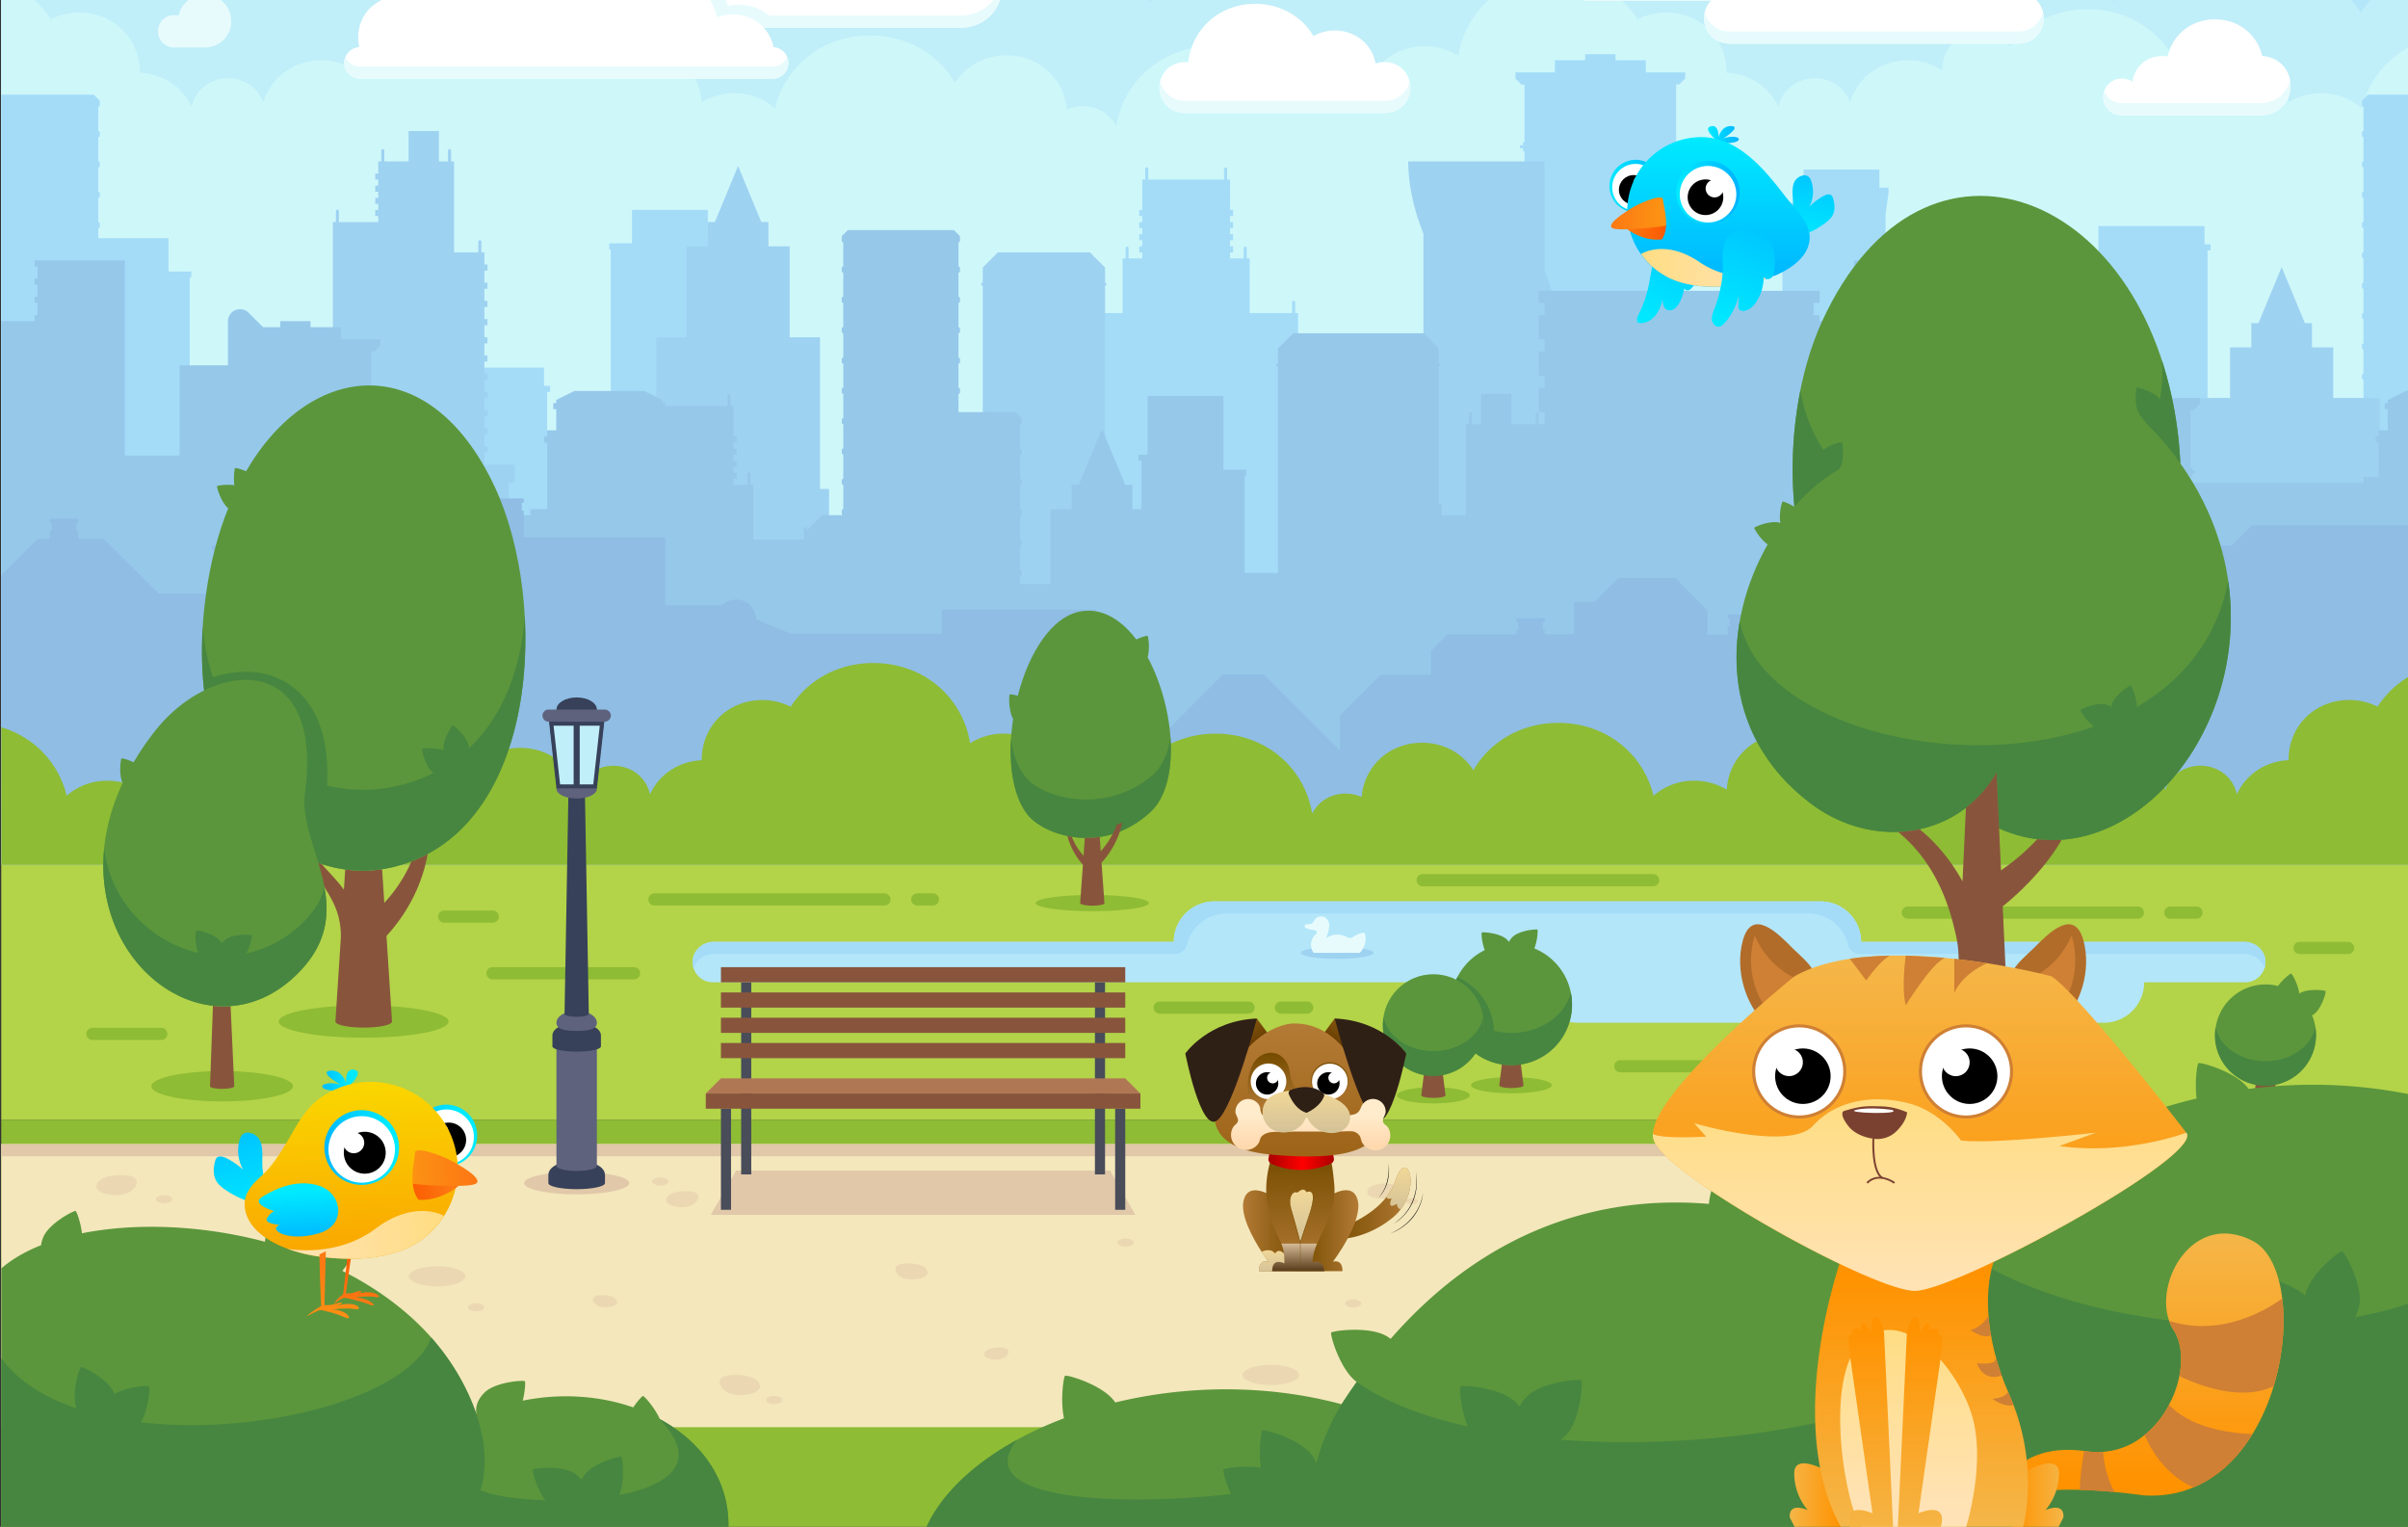 <svg xmlns="http://www.w3.org/2000/svg" xmlns:xlink="http://www.w3.org/1999/xlink" width="2423" height="1536" viewBox="0 0 2423 1536"><rect x="0" y="0" width="2423" height="1536" fill="#333333" stroke="none"/><defs><style>.a{fill:none;}.b{isolation:isolate;}.c{fill:#a4dcf8;}.d{fill:#b3e6f9;}.e{fill:#c0eef9;}.f{fill:#cef7fa;}.g{fill:#9ed2f1;}.h{fill:#96c8ea;}.i{fill:#8fbde4;}.j{fill:#8ebc34;}.k{fill:#b3d349;}.l{fill:#e7fbfd;}.m{fill:#f4e7bb;}.n{fill:#e0c8a9;}.o{fill:#ebd8b2;}.p{fill:#fff;}.q{fill:#5b963c;}.r{fill:#478640;}.s{fill:#88553c;}.t{fill:#494c59;}.u{fill:#b07755;}.v{fill:#374159;}.w{fill:#5e627d;}.x{fill:url(#a);}.y{fill:url(#b);}.z{fill:url(#c);}.aa{fill:url(#d);}.ab{fill:url(#e);}.ac{fill:url(#f);}.ad{fill:url(#g);}.ae{fill:url(#h);}.af{fill:url(#i);}.ag{fill:url(#j);}.ah{fill:url(#k);}.ai{fill:url(#l);}.aj{fill:url(#m);}.ak{fill:url(#n);}.al{fill:url(#o);}.am{fill:url(#p);}.an{fill:url(#q);}.ao{fill:url(#r);}.ap{fill:url(#s);}.aq{fill:url(#t);}.ar{fill:url(#u);}.as{fill:url(#v);}.at{fill:url(#w);}.au{fill:url(#x);}.av{fill:url(#y);}.aw{fill:#b16c2a;}.ax{fill:#cf8034;}.ay{fill:url(#z);}.az{fill:url(#aa);}.ba{fill:#7b4130;}.bb{fill:url(#ab);}.bc{fill:url(#ac);}.bd{fill:url(#ad);}.be{fill:url(#ae);}.bf{fill:url(#af);}.bg{fill:url(#ag);}.bh{fill:url(#ah);}.bi{fill:url(#ai);}.bj,.cd,.cg,.ch,.cm{mix-blend-mode:multiply;}.bj{opacity:0.5;fill:url(#aj);}.bk{fill:url(#ak);}.bl{fill:url(#al);}.bm{fill:url(#am);}.bn{fill:url(#an);}.bo{fill:url(#ao);}.bp{fill:url(#ap);}.bq{fill:#2f2016;}.br{fill:url(#aq);}.bs{fill:url(#ar);}.bt{fill:url(#as);}.bu{fill:#754c00;}.bv{fill:url(#at);}.bw{clip-path:url(#au);}.bx{clip-path:url(#av);}.by{fill:url(#aw);}.bz,.cd,.cg,.ch,.ck,.cl,.cm{fill-rule:evenodd;}.bz{fill:url(#ax);}.ca{fill:url(#ay);}.cb{fill:url(#az);}.cc{fill:url(#ba);}.cd,.cg{fill:#ccbdab;}.cd{opacity:0.8;}.ce{fill:url(#bb);}.cf{fill:url(#bc);}.ch{fill:#ccdbc2;}.ci{fill:url(#bd);}.cj{fill:url(#be);}.ck{fill:#a99a00;}.cl{fill:#958b00;}.cm{fill:#bb9a63;}</style><linearGradient id="a" x1="1816.96" y1="241.88" x2="1835.65" y2="142.86" gradientUnits="userSpaceOnUse"><stop offset="0" stop-color="#00eaff"/><stop offset="1" stop-color="#00b3ff"/></linearGradient><linearGradient id="b" x1="1150.52" y1="995.2" x2="1181.08" y2="833.32" gradientTransform="matrix(0.97, 0.24, -0.24, 0.97, 778.08, -915.32)" xlink:href="#a"/><linearGradient id="c" x1="1718.67" y1="135.44" x2="1749.78" y2="135.44" xlink:href="#a"/><linearGradient id="d" x1="1619.35" y1="187.15" x2="1672.21" y2="187.15" gradientTransform="translate(1455.73 -1458.3) rotate(76.92)" xlink:href="#a"/><linearGradient id="e" x1="1729.14" y1="138.61" x2="1729.14" y2="290.15" xlink:href="#a"/><linearGradient id="f" x1="1686.61" y1="193.84" x2="1750.55" y2="193.84" xlink:href="#a"/><linearGradient id="g" x1="1637.36" y1="232.19" x2="1676.36" y2="232.19" gradientUnits="userSpaceOnUse"><stop offset="0" stop-color="#fc7913"/><stop offset="1" stop-color="#fc5900"/></linearGradient><linearGradient id="h" x1="1621.09" y1="214.66" x2="1676.49" y2="214.66" gradientUnits="userSpaceOnUse"><stop offset="0" stop-color="#fc7913"/><stop offset="1" stop-color="#fc9513"/></linearGradient><linearGradient id="i" x1="1651.27" y1="269.54" x2="1785.84" y2="269.54" gradientUnits="userSpaceOnUse"><stop offset="0" stop-color="#ffdd84"/><stop offset="1" stop-color="#ffe3b7"/></linearGradient><linearGradient id="j" x1="1222" y1="978.7" x2="1251.96" y2="819.95" gradientTransform="matrix(0.97, 0.24, -0.24, 0.97, 778.08, -915.32)" xlink:href="#a"/><linearGradient id="k" x1="2766.85" y1="1228.37" x2="2772.06" y2="1176.19" gradientTransform="translate(-2465 220.38) rotate(-2.81)" xlink:href="#g"/><linearGradient id="l" x1="6239.77" y1="1127.24" x2="6261.75" y2="1010.78" gradientTransform="matrix(-1, 0.05, 0.05, 1, 6428.2, -215.09)" xlink:href="#a"/><linearGradient id="m" x1="6124.16" y1="1002.06" x2="6160.75" y2="1002.06" gradientTransform="matrix(-1, 0.05, 0.05, 1, 6428.2, -215.09)" xlink:href="#a"/><linearGradient id="n" x1="6007.35" y1="1062.88" x2="6069.52" y2="1062.88" gradientTransform="matrix(-0.4, -0.92, -0.92, 0.4, 3824.54, 6260.89)" xlink:href="#a"/><linearGradient id="o" x1="6136.54" y1="1005.78" x2="6136.54" y2="1184.03" gradientTransform="matrix(-1, 0.05, 0.05, 1, 6428.2, -215.09)" gradientUnits="userSpaceOnUse"><stop offset="0" stop-color="#fad500"/><stop offset="1" stop-color="#faa200"/></linearGradient><linearGradient id="p" x1="6086.46" y1="1070.75" x2="6161.66" y2="1070.75" gradientTransform="matrix(-0.56, -0.83, -0.83, 0.56, 4677.71, 5631.3)" xlink:href="#a"/><linearGradient id="q" x1="6028.54" y1="1115.86" x2="6074.41" y2="1115.86" gradientTransform="matrix(-1, 0.05, 0.05, 1, 6428.2, -215.09)" xlink:href="#g"/><linearGradient id="r" x1="6009.4" y1="1095.24" x2="6074.56" y2="1095.24" gradientTransform="matrix(-1, 0.05, 0.05, 1, 6428.2, -215.09)" xlink:href="#h"/><linearGradient id="s" x1="6044.9" y1="1159.79" x2="6203.17" y2="1159.79" gradientTransform="matrix(-1, 0.05, 0.05, 1, 6428.2, -215.09)" xlink:href="#i"/><linearGradient id="t" x1="6190.45" y1="1104" x2="6190.45" y2="1157.56" gradientTransform="matrix(-1, 0.05, 0.05, 1, 6428.2, -215.09)" xlink:href="#a"/><linearGradient id="u" x1="9285.55" y1="1147.7" x2="9285.55" y2="1220.27" gradientTransform="matrix(-1, 0.05, -0.4, 0.99, 10088.1, -329.88)" xlink:href="#h"/><linearGradient id="v" x1="7463.59" y1="1242.06" x2="7463.59" y2="1492.4" gradientTransform="matrix(-1, 0, 0, 1, 9617.39, 0)" gradientUnits="userSpaceOnUse"><stop offset="0" stop-color="#f5b648"/><stop offset="1" stop-color="#ff9200"/></linearGradient><linearGradient id="w" x1="7764.95" y1="1504.29" x2="7816.53" y2="1504.29" gradientTransform="matrix(-1, 0, 0, 1, 9617.39, 0)" gradientUnits="userSpaceOnUse"><stop offset="0" stop-color="#ff9200"/><stop offset="1" stop-color="#f5b648"/></linearGradient><linearGradient id="x" x1="7541.09" y1="1504.29" x2="7592.67" y2="1504.29" xlink:href="#v"/><linearGradient id="y" x1="7683.95" y1="1532.28" x2="7683.95" y2="1281.9" xlink:href="#v"/><linearGradient id="z" x1="7685.38" y1="968.02" x2="7685.38" y2="1275.99" xlink:href="#v"/><linearGradient id="aa" x1="7685.38" y1="1110.89" x2="7685.38" y2="1302.96" gradientTransform="matrix(-1, 0, 0, 1, 9617.39, 0)" xlink:href="#i"/><linearGradient id="ab" x1="7696.87" y1="1338.77" x2="7696.87" y2="1523.49" gradientTransform="matrix(-1, 0, 0, 1, 9617.39, 0)" xlink:href="#i"/><linearGradient id="ac" x1="7685.38" y1="1547.66" x2="7685.38" y2="1331.46" xlink:href="#v"/><linearGradient id="ad" x1="354.95" y1="1547.66" x2="354.95" y2="1331.46" gradientTransform="translate(1527.63)" xlink:href="#v"/><linearGradient id="ae" x1="1339.45" y1="1210.38" x2="1419.38" y2="1210.38" gradientUnits="userSpaceOnUse"><stop offset="0" stop-color="#754c00"/><stop offset="1" stop-color="#b37a35"/></linearGradient><linearGradient id="af" x1="1308.78" y1="1238.1" x2="1366.84" y2="1238.1" xlink:href="#ae"/><linearGradient id="ag" x1="1250.71" y1="1238.1" x2="1308.78" y2="1238.1" gradientUnits="userSpaceOnUse"><stop offset="0" stop-color="#b37a35"/><stop offset="1" stop-color="#754c00"/></linearGradient><linearGradient id="ah" x1="1284.92" y1="1258.2" x2="1284.92" y2="1278.58" gradientUnits="userSpaceOnUse"><stop offset="0" stop-color="#f0d798"/><stop offset="1" stop-color="#d5c398"/></linearGradient><linearGradient id="ai" x1="1308.44" y1="1159.83" x2="1308.44" y2="1279.11" xlink:href="#ae"/><linearGradient id="aj" x1="1306.38" y1="1251.78" x2="1306.38" y2="1278.5" gradientUnits="userSpaceOnUse"><stop offset="0" stop-color="#fff"/><stop offset="1"/></linearGradient><linearGradient id="ak" x1="1277.43" y1="1164.57" x2="1342.19" y2="1164.57" gradientUnits="userSpaceOnUse"><stop offset="0" stop-color="#ac0000"/><stop offset="0.51" stop-color="red"/><stop offset="1" stop-color="#ac0000"/></linearGradient><linearGradient id="al" x1="9917.06" y1="1040.51" x2="9905.98" y2="1059.25" gradientTransform="matrix(-1, 0, 0, 1, 11157.96, 0)" gradientUnits="userSpaceOnUse"><stop offset="0" stop-color="#7f530c"/><stop offset="1" stop-color="#663a00"/></linearGradient><linearGradient id="am" x1="1366.77" y1="1040.51" x2="1355.7" y2="1059.25" gradientTransform="matrix(1, 0, 0, 1, 0, 0)" xlink:href="#al"/><linearGradient id="an" x1="1304.01" y1="1032.6" x2="1304.01" y2="1165.26" gradientUnits="userSpaceOnUse"><stop offset="0" stop-color="#b37a35"/><stop offset="1" stop-color="#9d6418"/></linearGradient><linearGradient id="ao" x1="1338.12" y1="1069.79" x2="1338.12" y2="1106.66" xlink:href="#ae"/><linearGradient id="ap" x1="1280.09" y1="1060.62" x2="1280.09" y2="1116.66" xlink:href="#ae"/><linearGradient id="aq" x1="1318.64" y1="1121.2" x2="1318.64" y2="1153.3" gradientUnits="userSpaceOnUse"><stop offset="0" stop-color="#ffeccc"/><stop offset="1" stop-color="#ffd8ae"/></linearGradient><linearGradient id="ar" x1="1314.47" y1="1099.36" x2="1314.47" y2="1136.5" xlink:href="#ah"/><linearGradient id="as" x1="1309.64" y1="1200.17" x2="1309.64" y2="1246" xlink:href="#ah"/><linearGradient id="at" x1="1407.25" y1="1175.69" x2="1407.25" y2="1215.89" xlink:href="#ah"/><clipPath id="au"><rect class="a" x="-2769.79" y="-34.16" width="2449.4" height="1599.24"/></clipPath><clipPath id="av"><rect class="a" x="-3438.27" y="-264.21" width="3702.85" height="1851.43"/></clipPath><linearGradient id="aw" x1="-1586.84" y1="1587.22" x2="-1586.84" y2="-264.21" gradientUnits="userSpaceOnUse"><stop offset="0.01" stop-color="#ffffd4"/><stop offset="0.13" stop-color="#f8fcd4"/><stop offset="0.31" stop-color="#e6f3d2"/><stop offset="0.52" stop-color="#c7e3d0"/><stop offset="0.76" stop-color="#9dcfcd"/><stop offset="0.99" stop-color="#6bb6ca"/></linearGradient><linearGradient id="ax" x1="-1586.84" y1="1461.9" x2="-1586.84" y2="574.96" gradientUnits="userSpaceOnUse"><stop offset="0" stop-color="#888159"/><stop offset="0.5" stop-color="#7e764c"/><stop offset="0.98" stop-color="#797045"/></linearGradient><linearGradient id="ay" x1="-1586.84" y1="1587.22" x2="-1586.84" y2="1003" gradientUnits="userSpaceOnUse"><stop offset="0.01" stop-color="#aead1f"/><stop offset="0.99" stop-color="#81ce34"/></linearGradient><linearGradient id="az" x1="-1586.84" y1="1372.23" x2="-1586.84" y2="296.26" gradientUnits="userSpaceOnUse"><stop offset="0" stop-color="#7f880e"/><stop offset="1" stop-color="#aca974"/></linearGradient><linearGradient id="ba" x1="-1586.84" y1="1536.21" x2="-1586.84" y2="661.5" gradientUnits="userSpaceOnUse"><stop offset="0.01" stop-color="#7e911f"/><stop offset="0.19" stop-color="#598c4a"/><stop offset="0.99" stop-color="#bace1a"/></linearGradient><linearGradient id="bb" x1="-586.68" y1="1489.01" x2="-586.68" y2="1163.92" gradientUnits="userSpaceOnUse"><stop offset="0.01" stop-color="#607d42"/><stop offset="0.99" stop-color="#729700"/></linearGradient><linearGradient id="bc" x1="-934.22" y1="1587.22" x2="-934.22" y2="1436.79" gradientUnits="userSpaceOnUse"><stop offset="0.01" stop-color="#7e911f"/><stop offset="0.99" stop-color="#729700"/></linearGradient><linearGradient id="bd" x1="9848.63" y1="387.42" x2="9848.63" y2="-243.66" gradientTransform="matrix(-1, 0, 0, 1, 8261.78, 0)" gradientUnits="userSpaceOnUse"><stop offset="0" stop-color="#7e8927"/><stop offset="0.72" stop-color="#274c1b"/></linearGradient><linearGradient id="be" x1="-1586.84" y1="390.05" x2="-1586.84" y2="-264.21" gradientUnits="userSpaceOnUse"><stop offset="0" stop-color="#dea900"/><stop offset="0.5" stop-color="#958e1b"/><stop offset="1" stop-color="#4c6831"/></linearGradient></defs><g class="b"><rect class="c" x="1.25" y="-293.31" width="2441.04" height="1159.49"/><path class="d" d="M47.18-124.61c17.18,0,32.31,6.47,43.2,17.15,10.45-17.64,29.69-29.11,52.58-29.11a64,64,0,0,1,22.64,4.08c9.26-44.71,47.89-76.64,96.54-76.64,27,0,50.95,9.87,68.48,26.29,17.63-24.44,46.6-39.89,80.43-39.89,24.49,0,46.44,8.08,63.38,21.81,17.61-17,41.92-27.3,69.49-27.3,28.89,0,54.23,11.28,72,29.79,2.28-.15,4.59-.25,6.92-.25a100.34,100.34,0,0,1,58.08,17.93c17.2-14.76,39.92-23.53,65.39-23.53,55.14,0,97.39,41,98.62,95.15a101,101,0,0,1,54.53-15.48c27.16,0,51.18,10,68.73,26.54,0-1.16-.08-2.31-.08-3.47,0-55.36,42.71-97.58,98.67-97.58A101.88,101.88,0,0,1,1114-187.85a94.82,94.82,0,0,1,30.65,25.16c.89-.37,1.79-.73,2.69-1.08,17.85-21.8,45.28-35.35,77-35.35,47,0,84.71,29.83,95.53,72.22,17.49-25.5,47-41.72,81.71-41.72,22.31,0,42.5,6.73,58.74,18.31a102.67,102.67,0,0,1,42.87-9.14c42.13,0,76.65,24,91.18,59.43,10.91-15,28.75-24.59,49.62-24.59,17.18,0,32.3,6.47,43.2,17.15,10.44-17.64,29.69-29.11,52.58-29.11a64,64,0,0,1,22.64,4.08c9.26-44.71,47.89-76.64,96.54-76.64,27,0,50.95,9.87,68.47,26.29,17.64-24.44,46.61-39.89,80.44-39.89,24.49,0,46.43,8.08,63.38,21.81,17.61-17,41.92-27.3,69.48-27.3,28.9,0,54.24,11.28,72,29.79,2.29-.15,4.59-.25,6.93-.25a100.36,100.36,0,0,1,58.08,17.93c17.2-14.76,39.91-23.53,65.39-23.53,55.13,0,97.38,41,98.62,95.15.2-.13.41-.23.61-.36V870H1.25V-104.52C12.28-116.92,28.5-124.61,47.18-124.61Z"/><path class="e" d="M2428.88-17.43c-23.41,0-43,12-53.29,30.3C2366.33-3.7,2349.4-15,2329-17.11a38.27,38.27,0,0,0,2.8-14.51c0-21.15-16.32-37.26-37.68-37.26a40.16,40.16,0,0,0-10.47,1.39c-8.51-23-30.3-38.65-57.13-38.65-34.59,0-61,26.08-61,60.33a64.79,64.79,0,0,0,1.67,14.26c-.54,0-1-.07-1.56-.07-19.87,0-35.35,13.91-37.44,32.86a62.49,62.49,0,0,0-30.3-7.6A64.42,64.42,0,0,0,2079-3.59c-2.84-52.51-44.49-91.83-98.5-91.83-33.67,0-62.52,15.29-80.19,39.53a61.5,61.5,0,0,0-38.5-13c-27.32,0-49.46,16.29-57.59,40-6.6-10.29-18.17-16.92-31.86-16.92a39.08,39.08,0,0,0-19.09,4.86c-4-16.36-18.42-27.93-36.51-27.93-15.19,0-27.82,8.16-33.86,20.48a62.4,62.4,0,0,0-34-9.76c-30.87,0-55.14,20.79-60,49.57a37.51,37.51,0,0,0-28-12,41.38,41.38,0,0,0-10.4,1.35,64.74,64.74,0,0,0,1.21-12.42c0-34.24-26.4-60.32-61-60.32h-.6c-5.25-49.82-45.92-86.51-98.08-86.51-24,0-45.63,7.81-62.45,21.11a94.7,94.7,0,0,0-33.92,54.82,63.09,63.09,0,0,0-31.26-8.12c-34.56,0-61,26.11-61,60.32a68,68,0,0,0,.74,9.33,36.47,36.47,0,0,0-18.7,32.43,31.2,31.2,0,0,0,.18,3.2,39.89,39.89,0,0,0-5.5-.39,38.46,38.46,0,0,0-22.64,7.16c-9.79-19.87-30.16-33-54.71-33a61.33,61.33,0,0,0-40.92,15c-12.88-38.92-49-65.78-93.64-65.78-49.28,0-88.28,32.78-96.86,78.42a61.89,61.89,0,0,0-39.21-13.49c-23.42,0-43,12-53.3,30.3-9.26-16.57-26.19-27.92-46.59-30a38.28,38.28,0,0,0,2.81-14.51c0-21.15-16.33-37.26-37.69-37.26a40.14,40.14,0,0,0-10.46,1.39c-8.52-23-30.31-38.65-57.13-38.65-34.6,0-61,26.08-61,60.33a64.79,64.79,0,0,0,1.67,14.26c-.53,0-1-.07-1.56-.07-19.87,0-35.34,13.91-37.44,32.86a62.49,62.49,0,0,0-30.3-7.6,64.47,64.47,0,0,0-18.88,2.77c-2.83-52.51-44.49-91.83-98.5-91.83-33.67,0-62.52,15.29-80.19,39.53a61.5,61.5,0,0,0-38.5-13c-27.32,0-49.46,16.29-57.59,40-6.6-10.29-18.16-16.92-31.86-16.92a39.08,39.08,0,0,0-19.09,4.86c-4-16.36-18.42-27.93-36.51-27.93-15.19,0-27.82,8.16-33.85,20.48a62.46,62.46,0,0,0-34-9.76C30.43-58.16,12-47.8,1.25-31.61v849h2441V-16A65.28,65.28,0,0,0,2428.88-17.43Z"/><path class="f" d="M51.17,19.31A63.21,63.21,0,0,1,79.74,12.6c34.59,0,61,26.12,61,60.32,0,.07,0,.11,0,.18,23.6,1.17,43,14.58,52,34.31,3.76-16.78,18.34-28.7,36.72-28.7,16.68,0,30.24,9.86,35.42,24.23,7.45-24.91,30.19-42.26,58.37-42.26a62.38,62.38,0,0,1,34.56,10.11c0-.42-.08-.81-.08-1.24,0-21.15,16.33-37.25,37.69-37.25a37.47,37.47,0,0,1,30.05,14.37c17.78-23,45.92-37.44,78.6-37.44,42.86,0,77.92,24.77,92,61.25,11-14.69,28.57-24,49.15-24,33.25,0,58.86,24.13,60.82,56.35a62.69,62.69,0,0,1,32.71-9,61.36,61.36,0,0,1,41,15.08C790.21,66,828.11,35.67,875.51,35.67c37.3,0,68.7,18.77,85.48,47.65,10.65-16.82,29.45-27.68,51.74-27.68,32.61,0,57.94,23.24,60.71,54.58a39.35,39.35,0,0,1,16.11-3.41,38,38,0,0,1,24.41,8.52,36.47,36.47,0,0,1,9.22,11.56c7.81-46.66,47.23-80.4,97.23-80.4,31,0,58,13,75.86,34a63,63,0,0,1,30.3-7.6c19.34,0,36.13,8.2,47.16,21.36,5.57-27.85,29.56-47.79,59.79-47.79a62.34,62.34,0,0,1,33.85,9.69c7.66-46.88,47.16-80.83,97.33-80.83,35.66,0,65.93,17.17,83.21,44a63.17,63.17,0,0,1,28.56-6.71c34.6,0,61,26.12,61,60.32,0,.07,0,.11,0,.18,23.59,1.17,43,14.58,52,34.31,3.76-16.78,18.34-28.7,36.72-28.7,16.68,0,30.23,9.86,35.41,24.23,7.45-24.91,30.2-42.26,58.37-42.26a62.33,62.33,0,0,1,34.56,10.11c0-.42-.07-.81-.07-1.24,0-21.15,16.32-37.25,37.68-37.25a37.48,37.48,0,0,1,30.06,14.37c17.78-23,45.91-37.44,78.59-37.44,42.87,0,77.92,24.77,92,61.25,11-14.69,28.57-24,49.15-24,33.24,0,58.86,24.13,60.81,56.35a62.73,62.73,0,0,1,32.72-9,61.36,61.36,0,0,1,41,15.08c8.14-33.39,32.92-59.09,65.81-68.9V764.47H1.25V-19.27A95.17,95.17,0,0,1,51.17,19.31Z"/><path class="c" d="M547.44,388.15h6.1v6.1h-3V784.81H422.33V409.51h-1.52V403.4h19.83V369.84h106.8Zm1670.8-142.4h6.1v6.11h-3.05V784.81H2093.13V267.11h-1.52V261h19.83V227.45h106.8Zm-912,69.17h-3V304.24a1.53,1.53,0,1,0-3.05,0v10.68h-42.72V260h-3V249.31a1.53,1.53,0,0,0-3,0V260h-13.73v-6.1h3v-6.1h-3v-6.11h3v-6.1h-3v-6.1h3v-6.1h-3v-6.11h3v-6.1h-3V180.66h-3V170a1.53,1.53,0,1,0-3.06,0v10.68h-76.28V170a1.53,1.53,0,1,0-3.05,0v10.68h-3v30.51h-3v6.1h3v6.11h-3v6.1h3v6.1h-3v6.1h3v6.11h-3v6.1h3V260h-13.73V249.31a1.53,1.53,0,0,0-3,0V260h-3v54.93H1086.5V304.24a1.53,1.53,0,1,0-3,0v10.68h-3V784.81h225.79ZM1656.07,60.64h-30.51v-6.1h-30.51v6.1h-30.52v12.2h-39.66V79l6.1,6.1h3v58h-1.52v3.06h-3.06v3h3.06v3.05H1534V784.81h152.57V152.18h1.52v-3.05h3.05v-3h-3.05V143h-1.52v-58h3.05l6.1-6.1V72.84h-39.67ZM712.21,211.17H635.92v33.57H613v6.1h1.52v534H718.31V235.58h3.05v-6.1h-9.15Zm1178.91-40.68h-76.28v33.56H1792v6.1h1.53V784.81h103.74V215.24l3-20.34v-6.1h-9.15ZM169.58,239.65H98.89V229.48a1.52,1.52,0,0,0,1.53-1.53v-3a1.52,1.52,0,0,0-1.53-1.52V199a1.53,1.53,0,0,0,1.53-1.53v-3.05a1.53,1.53,0,0,0-1.53-1.53V168.45a1.52,1.52,0,0,0,1.53-1.52v-3.05a1.52,1.52,0,0,0-1.53-1.53V137.94a1.52,1.52,0,0,0,1.53-1.53v-3a1.52,1.52,0,0,0-1.53-1.52V107.43a1.53,1.53,0,0,0,1.53-1.53v-4.57l-6.1-6.11H1.25V784.81H190.94V279.32h1.53v-6.11H169.58ZM2382.79,95.22l-6.1,6.11v4.57a1.53,1.53,0,0,0,1.52,1.53v24.41a1.52,1.52,0,0,0-1.52,1.52v3a1.52,1.52,0,0,0,1.52,1.53v24.41a1.52,1.52,0,0,0-1.52,1.53v3.05a1.52,1.52,0,0,0,1.52,1.52v24.41a1.53,1.53,0,0,0-1.52,1.53v3.05a1.53,1.53,0,0,0,1.52,1.53v24.41a1.52,1.52,0,0,0-1.52,1.52v3a1.52,1.52,0,0,0,1.52,1.53v24.41a1.52,1.52,0,0,0-1.52,1.53v3.05a1.52,1.52,0,0,0,1.52,1.52V284.4a1.53,1.53,0,0,0-1.52,1.53V289a1.53,1.53,0,0,0,1.52,1.53v24.41a1.52,1.52,0,0,0-1.52,1.52v3.05a1.52,1.52,0,0,0,1.52,1.53v24.41a1.52,1.52,0,0,0-1.52,1.52V350a1.52,1.52,0,0,0,1.52,1.52v24.41a1.52,1.52,0,0,0-1.52,1.53v3a1.52,1.52,0,0,0,1.52,1.52v24.41a1.53,1.53,0,0,0-1.52,1.53v3a1.53,1.53,0,0,0,1.52,1.53V437a1.52,1.52,0,0,0-1.52,1.52v3.05a1.52,1.52,0,0,0,1.52,1.53v24.41a1.52,1.52,0,0,0-1.52,1.53v3.05a1.52,1.52,0,0,0,1.52,1.52V498a1.53,1.53,0,0,0-1.52,1.53v3.05a1.53,1.53,0,0,0,1.52,1.53V784.81h64.08V95.22Z"/><path class="g" d="M1569.62,345.43V784.81H1432.31V235.28q-2.32-5.94-4.34-11.91c-.35-1-.72-2-1.06-3.05a212.9,212.9,0,0,1-7-27.46c-.07-.36-.55-3.05-.55-3.05a168.44,168.44,0,0,1-2.34-27.46h137.31V272.6c1.15,2.91,2.21,5.83,3.25,8.75h.07c.36,1,.69,2,1,3a216.84,216.84,0,0,1,7.42,27.46c.21,1,.43,2,.62,3.05h-.08a171.28,171.28,0,0,1,2.83,27.47h0C1569.58,343.39,1569.62,344.41,1569.62,345.43Zm-744.54-6.1H794.57V247.79H773.21V223.38h-7.16L742.68,167l-23.34,56.36h-7.16v24.41H690.82v91.54H660.31V491.89h-9.15V784.81H834.23V491.89h-9.15Zm1569.47,61h-46.79V349.5H2326.4V325.09h-7.15l-23.38-56.36-23.34,56.36h-7.15V349.5H2244v50.85h-44.76V512.23h-9.15V784.81H2403.7V512.23h-9.15ZM487.43,455.27h3.05v-6.1h-3.05V437h3.05v-6.11h-3.05v-12.2h3.05v-6.1h-3.05V400.35h3.05v-6.1h-3.05V382h3.05v-6.1h-3.05v-12.2h3.05v-6.11h-3.05v-12.2h3.05v-6.1h-3.05V327.12h3.05V321h-3.05V308.81h3.05v-6.1h-3.05V290.5h3.05v-6.1h-3.05V272.2h3.05v-6.11h-3.05v-12.2h-3.05V243.21a1.53,1.53,0,1,0-3.06,0v10.68H456.91V162.35h-3.05V151.67a1.53,1.53,0,1,0-3.05,0v10.68h-9.15V131.84H411.14v30.51H386.73V151.67a1.53,1.53,0,1,0-3.05,0v10.68h-3.05v12.21h-3.05v6.1h3.05v6.1h-3.05v6.1h3.05V199h-3.05v6.1h3.05v6.1h-3.05v6.1h3.05v6.11H341V212.7a1.53,1.53,0,1,0-3,0v10.68h-3.05v244.1H304.35v18.31h6.1v299H511.84v-299h6.1V467.48H487.43Zm624.5-170.87V269.15l-15.26-15.26h-92.56l-15.25,15.26V284.4a1.53,1.53,0,1,0,0,3.05V784.81h123.07V287.45a1.53,1.53,0,0,0,0-3.05Zm963.15,40.69V309.83l-15.26-15.26h-88.48l-15.26,15.26v15.26a1.53,1.53,0,1,0,0,3.05V784.81h119V328.14a1.53,1.53,0,1,0,0-3.05Z"/><path class="h" d="M2420.93,393.23l-18.31,9.16v3.05h-3v6.1h3V432.9h-9.15V439h-3v6.1h3v34.59h-15.2v6.1h-174v-6.1h1.55v-3.06h3v-3.05h-3v-3.05h-1.55v-58h3.05l6.1-6.11v-6.1h-39.66v-12.2h-30.52V382h-30.51v6.11h-52.63v38.39h-48.57v31.79h-55.18V262H1865.6v6.1h3.05v12.2h-3.05v6.11h3.05v12.2h-3.05v6.1h3.05V317h-3.05v6.1H1831V317h-6.1V304.74h6.1v-12.2H1548.26v12.2h6.1V317h-6.1v24.41h6.1v12.2h-6.1V378h6.1v12.2h-6.1v24.41h6.1V426.8h-6.1V416.1a1.53,1.53,0,0,0-3,0v10.7H1520.8V396.28h-30.51V426.8h-9.16V416.1a1.53,1.53,0,0,0-3.05,0v10.7h-3v91.53h-24.41v-10.7a1.53,1.53,0,0,0-3,0V368.82a1.53,1.53,0,0,0,0-3.05V350.51l-15.26-15.25h-131.2l-15.26,15.25v15.26a1.53,1.53,0,1,0,0,3.05V576.31h-33.57V478.67h1.55v-6.1h-22.9V398.32h-76.29v59h-9.15v6.1h3v48.82h-9.15V487.82h-7.16l-23.36-56.35-23.35,56.35h-7.16v24.41H1057V587.5h-30.51v-8.14a1.54,1.54,0,0,0,1.54-1.55v-3a1.53,1.53,0,0,0-1.54-1.5V548.85a1.54,1.54,0,0,0,1.54-1.55v-3a1.53,1.53,0,0,0-1.54-1.5V518.33a1.54,1.54,0,0,0,1.54-1.54v-3a1.53,1.53,0,0,0-1.54-1.51V487.82a1.54,1.54,0,0,0,1.54-1.54v-3.06a1.53,1.53,0,0,0-1.54-1.5V457.31a1.54,1.54,0,0,0,1.54-1.55v-3.05a1.53,1.53,0,0,0-1.54-1.5V426.8a1.55,1.55,0,0,0,1.54-1.55v-4.56l-6.1-6.1H964.45V396.28a1.54,1.54,0,0,0,1.54-1.54v-3.05a1.53,1.53,0,0,0-1.54-1.51V365.77a1.51,1.51,0,0,0,1.5-1.55v-3.05a1.5,1.5,0,0,0-1.5-1.5V335.26a1.51,1.51,0,0,0,1.5-1.55v-3a1.51,1.51,0,0,0-1.5-1.51V304.74a1.51,1.51,0,0,0,1.5-1.54v-3.05a1.5,1.5,0,0,0-1.5-1.51V274.23a1.51,1.51,0,0,0,1.5-1.54v-3.06a1.5,1.5,0,0,0-1.5-1.5V243.72a1.51,1.51,0,0,0,1.5-1.55v-4.55l-6.1-6.11H853.05l-6.1,6.11v4.59a1.54,1.54,0,0,0,1.55,1.51v24.41a1.54,1.54,0,0,0-1.55,1.54v3.06a1.54,1.54,0,0,0,1.55,1.5v24.41a1.54,1.54,0,0,0-1.55,1.55v3.05a1.54,1.54,0,0,0,1.55,1.5v24.41A1.55,1.55,0,0,0,847,330.7v3.05a1.54,1.54,0,0,0,1.55,1.51v24.41a1.54,1.54,0,0,0-1.55,1.54v3.05a1.54,1.54,0,0,0,1.55,1.51v24.41a1.51,1.51,0,0,0-1.51,1.55v3a1.5,1.5,0,0,0,1.51,1.5v24.41a1.51,1.51,0,0,0-1.51,1.55v3.05a1.51,1.51,0,0,0,1.51,1.51v24.41a1.51,1.51,0,0,0-1.51,1.54v3.05a1.5,1.5,0,0,0,1.51,1.51v24.41a1.51,1.51,0,0,0-1.51,1.55v3.05a1.5,1.5,0,0,0,1.51,1.5v24.41a1.51,1.51,0,0,0-1.51,1.55v3.05a1.5,1.5,0,0,0,1.51,1.5H827.14l-15.26,15.26v-1.5a1.53,1.53,0,1,0-3,0v10.66H758V487.82h-3.05V477.16a1.53,1.53,0,1,0-3,0v10.66H738.16v-6.1h3.05v-6.1h-3.05v-6.11h3.05v-6.1h-3.05v-6.1h3.05v-6.1h-3.05V445.1h3.05V439h-3.05V408.49h-3V397.83a1.54,1.54,0,0,0-1.55-1.55,1.51,1.51,0,0,0-1.5,1.55v10.66H669.49v-3.05h-3v-3.05l-11-5.54a1.58,1.58,0,0,0-1.18-.57l-6.1-3H578l-18.31,9.16v3.05h-3v6.1h3V432.9h-9.15V439h-3v6.1h3v67.13H533.68v6.1H434.54V499.74c1.54-4,3-7.93,4.35-11.92.37-1,.73-2,1.06-3.05a209.25,209.25,0,0,0,7-27.46c0-.37.16-.73.2-1.1.12-.65.24-1.26.32-1.91l0,0a167,167,0,0,0,2.32-27.46H373.51v-6.11h1.55v-3.05h3.05v-3.05h-3.05v-3h-1.55v-58h3.05l6.11-6.1v-6.1H343V329.15H312.49v-6.1H282v6.1H264.68l-14.51-14.5a12.2,12.2,0,0,0-20.83,8.63v44.27H180.77v90.78H125.59V262H34.82v6.1h3v12.2h-3v6.11h3v12.2h-3v6.1h3V317h-3v6.1H1.25V764.47h2441V393.23Z"/><path class="i" d="M2442.29,528.58H2266c-8,7.93-14.16,14.15-20.34,20.34h-28.16L2189,577.4v8.13a2,2,0,0,0,0,4.07v2l2,2v8.14h-9.16l-32.54-32.55V556.89l2-2v-2a2,2,0,0,0,0-4.06H2045.46a2,2,0,1,0,0,4.06v2l2,2v40.48H1990.7L1935,542.12h-25.43V534h-2v-8.14h2v-4.07H1881.1v4.07h2V534h-2v8.13h-12.21l-40.74,40.69v55.61h-61.21v-8.13h-2v-8.14h2v-4.07h-28.48v4.07h2v8.14h-2v8.13h-20.34V614c-12.7-12.73-19.86-19.85-32.55-32.54h-57l-24.16,24.16H1584.1v32.55h-29.74v-4.07h-2V626h2v-4.06h-28.48V626h2v8.14h-2v4.07h-69.32L1440,654.7v24.41h-51c-15.86,15.9-24.77,24.77-40.68,40.68v35.48l-76.85-76.85H1230.8L1164.24,745l-40.11-40.11h-21.24v-91.5h-155v24.37H796.14l-35.2-14.56c0-4.07-3.66-20-20.3-20a20.25,20.25,0,0,0-14.15,5.74H669.41V540.66H527v-27h-2v-8.14h2v-4.07H498.57v4.07h2v8.14h-2v14.93H435.23c-8,7.93-14.16,14.15-20.34,20.34H386.73L358.25,577.4v8.13a2,2,0,0,0,0,4.07v2l2,2v8.14h-9.15l-32.55-32.55V556.89l2-2v-2a2,2,0,1,0,0-4.06H214.68a2,2,0,1,0,0,4.06v2l2,2v40.48h-56.8l-55.7-55.25H78.8V534h-2v-8.14h2v-4.07H50.32v4.07h2V534h-2v8.13H38.11L1.25,579V870h2441Z"/><path class="j" d="M2392.37,710.94a63.17,63.17,0,0,0-28.56-6.71c-34.6,0-61,26.12-61,60.32,0,.07,0,.11,0,.18-23.59,1.17-43,14.58-52,34.31-3.76-16.78-18.34-28.71-36.72-28.71-16.68,0-30.23,9.87-35.41,24.24-7.45-24.91-30.2-42.26-58.37-42.26a62.33,62.33,0,0,0-34.56,10.11c0-.42.07-.81.07-1.24,0-21.15-16.32-37.26-37.68-37.26a37.48,37.48,0,0,0-30.06,14.37c-17.78-23-45.91-37.43-78.59-37.43-42.87,0-77.92,24.77-92,61.24-11-14.69-28.56-24-49.14-24-33.25,0-58.87,24.12-60.82,56.34a62.82,62.82,0,0,0-32.72-9,61.38,61.38,0,0,0-41,15.08c-10.47-42.94-48.36-73.28-95.77-73.28-37.29,0-68.69,18.77-85.48,47.66-10.64-16.82-29.45-27.68-51.73-27.68-32.61,0-58,23.24-60.71,54.57a39.54,39.54,0,0,0-16.11-3.4,38.08,38.08,0,0,0-24.42,8.51,36.76,36.76,0,0,0-9.22,11.57c-7.81-46.66-47.23-80.4-97.22-80.4-31.05,0-58,13-75.87,34a63,63,0,0,0-30.3-7.59c-19.34,0-36.12,8.2-47.16,21.36-5.57-27.85-29.55-47.79-59.79-47.79a62.33,62.33,0,0,0-33.85,9.68C968.51,700.93,929,667,878.84,667c-35.66,0-65.92,17.18-83.2,44a63.24,63.24,0,0,0-28.57-6.71c-34.59,0-61,26.12-61,60.32,0,.07,0,.11,0,.18-23.6,1.17-43,14.58-52,34.31-3.76-16.78-18.35-28.71-36.73-28.71-16.67,0-30.23,9.87-35.41,24.24-7.45-24.91-30.2-42.26-58.37-42.26A62.33,62.33,0,0,0,489,762.42c0-.42.07-.81.07-1.24,0-21.15-16.32-37.26-37.68-37.26a37.49,37.49,0,0,0-30.06,14.37c-17.77-23-45.91-37.43-78.59-37.43-42.86,0-77.92,24.77-92,61.24-11-14.69-28.56-24-49.14-24-33.25,0-58.87,24.12-60.82,56.34a62.81,62.81,0,0,0-32.71-9,61.4,61.4,0,0,0-41,15.08c-8.14-33.4-32.91-59.09-65.81-68.9V870h2441V672.36A95.17,95.17,0,0,0,2392.37,710.94Z"/><rect class="j" x="1.25" y="1126.56" width="2441.04" height="410.91"/><rect class="k" x="1.25" y="870.03" width="2441.04" height="256.53"/><path class="j" d="M890.2,898.73H658.3a6.11,6.11,0,0,0,0,12.21H890.2a6.11,6.11,0,0,0,0-12.21Z"/><path class="j" d="M638,973H495.56a6.1,6.1,0,0,0,0,12.2H638a6.1,6.1,0,0,0,0-12.2Z"/><path class="j" d="M162,1034H92.79a6.11,6.11,0,0,0,0,12.21H162a6.11,6.11,0,1,0,0-12.21Z"/><path class="j" d="M495.56,916H446.74a6.11,6.11,0,0,0,0,12.21h48.82a6.11,6.11,0,1,0,0-12.21Z"/><path class="j" d="M2363,947.56h-48.82a6.11,6.11,0,1,0,0,12.21H2363a6.11,6.11,0,0,0,0-12.21Z"/><path class="j" d="M1769,1066.55H1630.65a6.11,6.11,0,1,0,0,12.21H1769a6.11,6.11,0,0,0,0-12.21Z"/><path class="j" d="M1256.35,1007.56h-89.5a6.1,6.1,0,1,0,0,12.2h89.5a6.1,6.1,0,1,0,0-12.2Z"/><path class="j" d="M1663.19,879.4h-231.9a6.11,6.11,0,0,0,0,12.21h231.9a6.11,6.11,0,1,0,0-12.21Z"/><path class="j" d="M1315.34,1007.56H1288.9a6.1,6.1,0,0,0,0,12.2h26.44a6.1,6.1,0,1,0,0-12.2Z"/><path class="j" d="M2151.4,912H1919.5a6.11,6.11,0,0,0,0,12.21h231.9a6.11,6.11,0,0,0,0-12.21Z"/><path class="j" d="M2210.39,912H2184a6.11,6.11,0,1,0,0,12.21h26.44a6.11,6.11,0,0,0,0-12.21Z"/><path class="j" d="M939,898.73H922.74a6.11,6.11,0,0,0,0,12.21H939a6.11,6.11,0,0,0,0-12.21Z"/><path class="d" d="M2279.46,965.89c-1-10.57-10.5-18.34-21.12-18.34H1872.72A40.68,40.68,0,0,0,1832,906.87H1221.77a40.68,40.68,0,0,0-40.68,40.68H718.16c-10.62,0-20.11,7.77-21.12,18.34a20.35,20.35,0,0,0,20.25,22.34h830a40.69,40.69,0,0,0,40.69,40.69h528.89a40.68,40.68,0,0,0,40.68-40.69h101.71A20.34,20.34,0,0,0,2279.46,965.89Z"/><path class="c" d="M718.16,959.76h464.35a12.44,12.44,0,0,0,12-9.76A40.7,40.7,0,0,1,1234,919.07h585.85a40.7,40.7,0,0,1,39.5,30.93,12.45,12.45,0,0,0,12,9.76h387.05c9.2,0,17.53,5.83,20.25,14.26a20.47,20.47,0,0,0,.87-8.13c-1-10.57-10.5-18.34-21.12-18.34H1872.72A40.68,40.68,0,0,0,1832,906.87H1221.77a40.68,40.68,0,0,0-40.68,40.68H718.16c-10.62,0-20.11,7.77-21.12,18.34a20.47,20.47,0,0,0,.87,8.13C700.64,965.59,709,959.76,718.16,959.76Z"/><ellipse class="g" cx="1345.46" cy="958.54" rx="36.62" ry="6.1"/><path class="l" d="M1324.3,939.57a13.94,13.94,0,0,0-5.13,10.83,14.19,14.19,0,0,0,2.57,8.14h46.44a19.65,19.65,0,0,0,4.91-20.24,20.19,20.19,0,0,0-11.24,4.11,5.78,5.78,0,0,1-6.28.45,19.93,19.93,0,0,0-21.25.92,32.16,32.16,0,0,0,3.15-13.21,8.45,8.45,0,0,0-6.84-8.55,8.13,8.13,0,0,0-8.71,4.74,5.1,5.1,0,0,1-4.64,3.06h-2.49a2,2,0,0,0-2,2,2,2,0,0,0,1.34,1.89,39.24,39.24,0,0,0,8.84,2.18A2.1,2.1,0,0,1,1324.3,939.57Z"/><rect class="m" x="1.25" y="1150.97" width="2441.04" height="284.79"/><rect class="n" x="1.25" y="1150.97" width="2441.04" height="12.21"/><ellipse class="o" cx="439.88" cy="1283.99" rx="28.48" ry="10.17"/><ellipse class="o" cx="1278.73" cy="1383.21" rx="28.48" ry="10.17"/><ellipse class="o" cx="1627.81" cy="1255.13" rx="28.48" ry="10.17"/><ellipse class="o" cx="2129.67" cy="1198.27" rx="28.48" ry="10.17"/><path class="o" d="M728.49,1384.68c5.75-2.19,28.54-3.11,34.88,6,3.29,4.71,1.55,10.16-12,12.35C727.36,1406.91,717.74,1388.77,728.49,1384.68Z"/><path class="o" d="M2228.78,1289.93c5.75-2.19,28.53-3.11,34.87,6,3.29,4.71,1.56,10.15-12,12.35C2227.65,1312.16,2218,1294,2228.78,1289.93Z"/><path class="o" d="M133.25,1183.54c-5.75-2.19-28.54-3.11-34.88,6-3.29,4.71-1.55,10.15,12,12.35C134.38,1205.77,144,1187.63,133.25,1183.54Z"/><path class="o" d="M599.17,1303.85c3.45-1.32,17.12-1.87,20.92,3.58,2,2.83.93,6.09-7.19,7.41C598.49,1317.18,592.71,1306.3,599.17,1303.85Z"/><path class="o" d="M140.25,1370.08c3.45-1.31,17.12-1.87,20.92,3.59,2,2.82.93,6.09-7.19,7.41C139.57,1383.42,133.79,1372.54,140.25,1370.08Z"/><path class="o" d="M904.45,1272.19c4.6-1.75,22.83-2.49,27.9,4.78,2.63,3.77,1.24,8.13-9.59,9.89C903.54,1290,895.84,1275.47,904.45,1272.19Z"/><path class="o" d="M224.41,1325.05c4.6-1.75,22.83-2.49,27.9,4.78,2.63,3.77,1.24,8.12-9.59,9.88C223.51,1342.84,215.8,1328.32,224.41,1325.05Z"/><path class="o" d="M1012.16,1356.49c-3.45-1.32-17.12-1.87-20.93,3.58-2,2.83-.93,6.09,7.19,7.41C1012.84,1369.82,1018.61,1358.94,1012.16,1356.49Z"/><path class="o" d="M699.2,1199.44c-4.6-1.75-22.83-2.49-27.9,4.78-2.63,3.77-1.24,8.12,9.59,9.88C700.11,1217.22,707.81,1202.71,699.2,1199.44Z"/><ellipse class="o" cx="165.12" cy="1206.4" rx="8.14" ry="4.07"/><ellipse class="o" cx="479.09" cy="1315.17" rx="8.14" ry="4.07"/><ellipse class="o" cx="357.21" cy="1196.32" rx="8.14" ry="4.07"/><ellipse class="o" cx="664.43" cy="1188.6" rx="8.14" ry="4.07"/><ellipse class="o" cx="1132.6" cy="1249.99" rx="8.14" ry="4.07"/><ellipse class="o" cx="1361.64" cy="1311.23" rx="8.14" ry="4.07"/><ellipse class="o" cx="778.9" cy="1408.45" rx="8.14" ry="4.07"/><path class="o" d="M1402.9,1191.74c-4.31-1.64-21.4-2.34-26.16,4.48-2.46,3.53-1.16,7.61,9,9.26C1403.75,1208.41,1411,1194.81,1402.9,1191.74Z"/><path class="o" d="M1851.74,1355.18c-4.31-1.64-21.4-2.33-26.16,4.48-2.46,3.54-1.16,7.62,9,9.27C1852.59,1371.85,1859.81,1358.25,1851.74,1355.18Z"/><path class="o" d="M2042.62,1294.72c-2.59-1-12.84-1.4-15.7,2.69-1.47,2.12-.69,4.57,5.4,5.56C2043.13,1304.72,2047.46,1296.56,2042.62,1294.72Z"/><path class="o" d="M1571.3,1356.49c-3.45-1.32-17.12-1.87-20.93,3.58-2,2.83-.93,6.09,7.2,7.41C1572,1369.82,1577.75,1358.94,1571.3,1356.49Z"/><path class="o" d="M1675,1232.24c2.59-1,12.85-1.4,15.7,2.69,1.48,2.12.7,4.57-5.39,5.56C1674.45,1242.25,1670.11,1234.08,1675,1232.24Z"/><path class="o" d="M1793.38,1397c2.59-1,12.84-1.4,15.69,2.69,1.48,2.12.7,4.57-5.39,5.56C1792.87,1407,1788.54,1398.82,1793.38,1397Z"/><path class="o" d="M1873.31,1195.14c3.45-1.31,17.12-1.87,20.92,3.58,2,2.83.93,6.1-7.19,7.42C1872.63,1208.48,1866.85,1197.59,1873.31,1195.14Z"/><path class="o" d="M2392.14,1249.49c3.45-1.31,17.13-1.86,20.93,3.59,2,2.83.93,6.09-7.19,7.41C2391.47,1262.83,2385.69,1252,2392.14,1249.49Z"/><ellipse class="o" cx="1508.86" cy="1352.55" rx="6.1" ry="3.05"/><ellipse class="o" cx="1420.63" cy="1208.44" rx="6.1" ry="3.05"/><ellipse class="o" cx="1978.77" cy="1390.33" rx="6.1" ry="3.05"/><ellipse class="o" cx="2351.04" cy="1239.22" rx="6.1" ry="3.05"/><ellipse class="o" cx="2089.87" cy="1233.11" rx="6.1" ry="3.05"/><path class="l" d="M205.92-5.11c-13.25,0-23.75,8.73-26.2,20.94a17.39,17.39,0,0,0-4.32-.6A16.06,16.06,0,0,0,159,31.51,16.06,16.06,0,0,0,175.4,47.78h30.52c15.16,0,26.74-11.44,26.74-26.45S221.08-5.11,205.92-5.11Z"/><path class="p" d="M966.44-55.15a44.48,44.48,0,0,0-12.74,1.83c-5.93-15.63-20.87-26.29-39.19-26.29a44.81,44.81,0,0,0-12.4,1.74c-6.29-30.88-32.91-52.95-66.46-52.95-25.94,0-47.72,13.2-59.19,33.45a43.45,43.45,0,0,0-18.71-4.16c-19.86,0-35.75,12.53-40.48,30.35a26.2,26.2,0,0,0-16.88-5.94c-14.31,0-25.29,10.52-25.86,24.49a44.3,44.3,0,0,0-14.73-2.52c-23.79,0-42,18-42,41.5s18.17,41.5,42,41.5H966.44c23.8,0,42-18,42-41.5S990.24-55.15,966.44-55.15Z"/><path class="l" d="M966.44,15.64H659.8c-21.68,0-38.65-14.93-41.49-35.39a43.55,43.55,0,0,0-.47,6.1c0,23.54,18.17,41.5,42,41.5H966.44c23.8,0,42-18,42-41.5a43.55,43.55,0,0,0-.47-6.1C1005.09.71,988.13,15.64,966.44,15.64Z"/><path class="l" d="M732.56,5.87c-22-63.5-104.33-52.9-111.41-36.17a42.57,42.57,0,0,0-3.31,16.65c0,23.54,18.17,41.5,42,41.5H784.29C773.25,9.78,753,1.54,732.56,5.87Z"/><path class="p" d="M778.34,47.42c-3.82-19.18-20.32-32.9-41.12-32.9a44.06,44.06,0,0,0-15.74,2.87c-7.05-29.77-33.21-50.84-66-50.84a69.56,69.56,0,0,0-36.58,10.07c-16.8-38-54.63-63.5-100.48-63.5C464.8-86.88,422.12-52,411.28-3a44.94,44.94,0,0,0-8.85-.88c-23.8,0-42,18-42,41.5a43.54,43.54,0,0,0,1.12,9.8,15.86,15.86,0,0,0,.79,31.7h415a15.86,15.86,0,0,0,1-31.69Z"/><path class="l" d="M777.35,66.9h-415a15.7,15.7,0,0,1-14.88-9.77,16.37,16.37,0,0,0-1.16,6.11,15.66,15.66,0,0,0,16,15.87h415a15.67,15.67,0,0,0,16-15.87,16.37,16.37,0,0,0-1.16-6.11A15.71,15.71,0,0,1,777.35,66.9Z"/><path class="p" d="M1824-50.7h-7.5c.1-1.21.18-2.42.18-3.66,0-23.54-18.17-41.5-42-41.5a42.43,42.43,0,0,0-26.6,9c-8.36-27.65-33.63-46.86-64.93-46.86-34.23,0-61.23,23-66.81,54.82a43.61,43.61,0,0,0-17.41-3.56c-23.8,0-42,18-42,41.5s18.16,41.5,42,41.5h225c14.7,0,25.92-11.09,25.92-25.63S1838.65-50.7,1824-50.7Z"/><path class="l" d="M1824-11.65h-225c-21.69,0-38.65-14.93-41.5-35.39a45.12,45.12,0,0,0-.46,6.1c0,23.54,18.16,41.5,42,41.5h225c14.7,0,25.92-11.09,25.92-25.63a27,27,0,0,0-.72-6.1C1846.5-19.75,1836.51-11.65,1824-11.65Z"/><path class="l" d="M1849.87-25.07c0-14.54-11.22-25.63-25.92-25.63h-7.5c.1-1.21.18-2.43.18-3.66a43.21,43.21,0,0,0-1.05-9.41,50.41,50.41,0,0,0-13.14,15.5,55.5,55.5,0,0,0-10.59-1c-17.7,0-33.93,8.44-43.41,22.58A51.56,51.56,0,0,0,1739.78.56H1824C1838.65.56,1849.87-10.53,1849.87-25.07Z"/><path class="p" d="M2030.5-7.37a28.48,28.48,0,0,0-5.28.49c-3.8-17.57-18.29-30.42-36.93-32-6.84-30.09-33.13-51.45-66.13-51.45-24.05,0-44.55,11.34-56.54,29.13a43.86,43.86,0,0,0-17.31-3.5c-19.26,0-34.82,11.77-40.06,28.74a43.81,43.81,0,0,0-16.4-3.11c-21,0-37.68,14.07-41.23,33.62a27.2,27.2,0,0,0-10-1.88c-14.7,0-25.92,11.09-25.92,25.63s11.22,25.63,25.92,25.63H2030.5c14.69,0,25.91-11.1,25.91-25.63S2045.19-7.37,2030.5-7.37Z"/><path class="l" d="M2030.5,31.68H1740.59c-12.55,0-22.55-8.1-25.2-19.53a27.11,27.11,0,0,0-.72,6.11c0,14.53,11.22,25.63,25.92,25.63H2030.5c14.69,0,25.91-11.1,25.91-25.63a27.11,27.11,0,0,0-.71-6.11C2053,23.58,2043.05,31.68,2030.5,31.68Z"/><path class="p" d="M1393.18,62.43a27.35,27.35,0,0,0-8.91,1.49c-3.7-19.35-20.25-33.22-41.17-33.22a43.13,43.13,0,0,0-21.46,5.57C1310,16.6,1288.54,3.84,1263,3.84c-35.62,0-63.42,24.88-67.38,58.75a28.69,28.69,0,0,0-3-.16c-14.7,0-25.92,11.09-25.92,25.63s11.22,25.63,25.92,25.63h200.47c14.7,0,25.92-11.09,25.92-25.63S1407.88,62.43,1393.18,62.43Z"/><path class="l" d="M1393.18,101.48H1192.71c-12.55,0-22.55-8.1-25.2-19.52a27,27,0,0,0-.72,6.1c0,14.54,11.22,25.63,25.92,25.63h200.47c14.7,0,25.92-11.09,25.92-25.63a26.46,26.46,0,0,0-.72-6.1C1415.73,93.38,1405.74,101.48,1393.18,101.48Z"/><path class="p" d="M2276.33,56.37c-4.94-21.6-23.83-36.93-47.54-36.93-23.86,0-42.84,15.52-47.64,37.34a33.16,33.16,0,0,0-5.43-.45c-15.75,0-28.07,11-29.92,25.9a19,19,0,0,0-10.6-3.12,18.45,18.45,0,1,0,0,36.89h139.46c17.11,0,30.17-12.91,30.17-29.84C2304.83,69.79,2292.61,57.18,2276.33,56.37Z"/><path class="l" d="M2274.66,103.79H2135.2a18.18,18.18,0,0,1-17.59-12.34,19,19,0,0,0-1.06,6.1A18.2,18.2,0,0,0,2135.2,116h139.46c17.11,0,30.17-12.91,30.17-29.84a31.92,31.92,0,0,0-.59-6.09C2301.52,93.9,2289.64,103.79,2274.66,103.79Z"/><ellipse class="j" cx="1994.35" cy="1079.75" rx="146.46" ry="20.34"/><path class="q" d="M2200.26,475.43c-2.09-3.19-4.21-6.25-6.34-9.27-.35-7.34-.85-14.77-1.63-22.37C2166.58,193,1935.91,100.55,1833.68,322.73c-23.85,51.84-34.31,120.6-28.18,187.07-5.58-3.45-11.27-5.55-11.82-5.27-.79.4-3.87,12.62-2.27,21.6-.13,0-.24-.1-.38-.14-9.14-3-25.52,4-25.84,5-.27.84,6.06,11.46,13.45,16.73-44.58,78.13-50.84,189.4,43.35,260.6,48.33,36.52,111.88,38.18,155.87,4.51C2134.43,936,2335.27,681.55,2200.26,475.43Z"/><path class="r" d="M2242.08,584.46c-11.4,58.7-46,100.08-92,126.75.18-9.22-5.33-21.19-6.21-21.45s-16,9.29-18.73,18.51a21.94,21.94,0,0,0-.65,3,19.54,19.54,0,0,0-5.34-2.45c-9.21-2.73-25.42,4.63-25.72,5.65-.25.84,6.31,11.26,13.81,16.36-139.88,49.66-337.68-3.08-356.59-106.18-11.34,64.11,5.31,133.78,71.38,183.72,61.6,46.55,148,36.55,187-31.21l2.58,56.33C2133.27,887.88,2265,743.41,2242.08,584.46Z"/><path class="r" d="M1850.29,472.38c.32-.41.63-.84.93-1.3,5.25-8.05,2.84-25.68,2-26.26-.7-.46-11.43,2.5-18.53,7.7a151,151,0,0,1-23-60.11,411,411,0,0,0-6.1,117.39C1819.12,494.26,1834.35,481.46,1850.29,472.38Z"/><path class="r" d="M2164.35,430.6a276.07,276.07,0,0,1,29.57,35.56c-.35-7.34-.85-14.76-1.62-22.36a389.46,389.46,0,0,0-17.08-81.68,143.53,143.53,0,0,1-1.9,39.65c-5.58-7.79-22.25-12.38-23.12-11.79s-3,17.3,1.86,25.56C2159.23,426.23,2164.35,430.6,2164.35,430.6Z"/><path class="s" d="M2074.49,844.82a128.41,128.41,0,0,1-24.53-.61,220,220,0,0,1-36.49,31.39L2009,777a120.27,120.27,0,0,1-30.84,35.65l-3.39,74c-11.62-20.75-25.74-38.26-43.23-52.42a123.66,123.66,0,0,1-21.68,2.66c29.08,23.67,46.58,57,55.66,93.22,7.94,31.74,6.06,26.23.4,149.68,0,3.37,12.75,6.11,28.48,6.11s28.48-2.74,28.48-6.11l-7.7-167.95C2036.72,894.43,2060.48,869.64,2074.49,844.82Z"/><ellipse class="j" cx="1520.8" cy="1091.74" rx="40.68" ry="8.14"/><path class="s" d="M1522.83,1010.61h-4.06L1508.59,1092c0,1.44,5.47,2.61,12.21,2.61s12.21-1.17,12.21-2.61Z"/><path class="q" d="M1543.88,954.13c3.22-8,3.73-18.32,3.16-18.88-.76-.74-18.5.68-25.23,7.53a19.59,19.59,0,0,0-3.48,4.74,21,21,0,0,0-2-2.29c-6.85-6.74-24.61-7.86-25.36-7.1-.53.55.07,10,3,17.72a61,61,0,1,0,49.89-1.72Z"/><path class="r" d="M1580.6,998.41c-5.65,23.21-30.28,40.68-59.8,40.68a72.19,72.19,0,0,1-17.53-2.16A61,61,0,0,0,1466.42,983a61,61,0,1,0,115.41,27.59A61.26,61.26,0,0,0,1580.6,998.41Z"/><ellipse class="j" cx="1442.33" cy="1101.92" rx="36.62" ry="8.14"/><path class="s" d="M1444.36,1020.55h-4.06l-10.18,81.37c0,1.44,5.47,2.61,12.21,2.61s12.2-1.17,12.2-2.61Z"/><circle class="q" cx="1442.33" cy="1030.95" r="50.85"/><path class="r" d="M1442.33,1057.4c-25.39,0-46.37-14.9-50.18-34.36a51.58,51.58,0,0,0-.68,7.91,50.86,50.86,0,1,0,101.71,0,51.58,51.58,0,0,0-.67-7.91C1488.7,1042.5,1467.72,1057.4,1442.33,1057.4Z"/><ellipse class="j" cx="2279.55" cy="1110.05" rx="36.62" ry="8.14"/><path class="s" d="M2281.59,1028.68h-4.07l-10.17,81.37c0,1.45,5.46,2.62,12.2,2.62s12.21-1.17,12.21-2.62Z"/><path class="q" d="M2340.15,997.13c-.59-.88-18.25-3.1-26.24,2.24l-.33.24c-.91-9.08-7.22-20-8.1-20.15s-8.45,5.65-13.28,12.46a50.72,50.72,0,1,0,34.24,29.48c.53-.29,1.06-.53,1.6-.89C2336,1015.18,2340.74,998,2340.15,997.13Z"/><path class="r" d="M2279.55,1067.57c-25.38,0-46.37-14.9-50.17-34.36a50.86,50.86,0,1,0,100.35,0C2325.92,1052.67,2304.94,1067.57,2279.55,1067.57Z"/><ellipse class="j" cx="1099.1" cy="908.48" rx="56.96" ry="8.14"/><path class="q" d="M1154.8,661.23c2.46-8.75.69-21.06-.06-21.55-.48-.31-5.82,1-11.41,3.6-14.88-19.59-33.64-31.52-54.59-28.43-30.45,4.49-53.58,42.14-64.62,85.1-4.29-1.2-7.75-1.65-8.11-1.37-.78.62-1.48,16.4,3.42,24.53-5.64,37.56-1.87,75.41,14.39,96.25,16.15,20.69,75.36,41.71,123.52-2.13C1188.75,788.64,1182.06,711.72,1154.8,661.23Z"/><path class="r" d="M1157.89,781.42c-48.61,39-108.35,20.31-124.65,1.89-8.72-9.85-13.87-24-16-40.08-1.77,30.46,3.18,59,16.53,76.13,16.15,20.69,75.36,41.71,123.52-2.13,16.68-15.18,22.6-44,20.42-75.25C1175.3,758.47,1168.93,772.56,1157.89,781.42Z"/><path class="s" d="M1129.38,827.43a25.6,25.6,0,0,1-2.49,1.14,29.23,29.23,0,0,1-3.07.9,82.4,82.4,0,0,1-16.24,26.86l-1-14.34a91.22,91.22,0,0,1-15,1l-1.28,17.91a65,65,0,0,1-11.82-19.06c-1.49-.24-3-.51-4.39-.81a69.82,69.82,0,0,0,15.56,28.94l-2.75,38.54c0,1.44,5.46,2.61,12.2,2.61s12.21-1.17,12.21-2.61l-2.9-40.57A88.52,88.52,0,0,0,1129.38,827.43Z"/><ellipse class="j" cx="365.92" cy="1027.67" rx="85.44" ry="16.27"/><path class="s" d="M430.37,859.08A143.77,143.77,0,0,1,414,866.53a144.63,144.63,0,0,1-11.54,21.56A148,148,0,0,1,386.7,908.3l-2.2-33.92a129.9,129.9,0,0,1-37.14.34L346.05,895c-2.37-3.19-4.84-6.24-7.37-9.14-5.06-5.84-10.26-11.24-15.13-16.7A137.55,137.55,0,0,1,307,862.33c.45.86.88,1.72,1.36,2.56,5.87,10.6,13.13,19.9,19.15,29.34s10.92,19,13.35,29a77.33,77.33,0,0,1,2.12,19.92l-5.47,84.52c0,3.37,12.75,6.11,28.47,6.11s28.48-2.74,28.48-6.11l-5.57-86.1a170.36,170.36,0,0,0,29.72-44.76A161,161,0,0,0,430.37,859.08Z"/><path class="q" d="M498.05,490.27c-65-139.81-185.32-128.14-250.43-16.16-5.47-2.4-10.6-3.61-11.07-3.29-.62.41-1.89,9.27-.73,17.27-8-1.1-17,.28-17.41.91-.55.84,3.88,16.33,11.18,22.36-10.18,25.44-17.9,54.39-22.33,86.54-27,196.1,85.65,300.88,190.5,273.85C542.73,834.39,552.67,607.68,498.05,490.27Z"/><path class="r" d="M528,619.75c-3.46,50.6-20.85,99.78-56.21,133.19a20,20,0,0,0-.2-2.24c-1.4-9.51-14.89-21.11-15.94-21s-10.62,15.17-9.21,24.67c0,.14.05.26.07.4-8.59-3.06-21.15-2-21.68-1.31-.64.87,3.39,18.87,11.4,24.25a162.84,162.84,0,0,1-38.47,13.34,155.06,155.06,0,0,1-68.68-.76c2-38.8-5.91-68.71-23.67-89-14.56-16.66-34.68-25.47-58.18-25.47a107.53,107.53,0,0,0-33,5.56,213.42,213.42,0,0,1-10.19-51c-11,175,94.84,266.83,193.73,241.33C498.51,845.78,534,728.37,528,619.75Z"/><ellipse class="j" cx="223.53" cy="1092.77" rx="71.2" ry="15.26"/><path class="s" d="M214.27,1011.79l-2.94,81c0,1.44,5.46,2.61,12.2,2.61s12.21-1.17,12.21-2.61l-3.7-80.65A96.71,96.71,0,0,1,214.27,1011.79Z"/><path class="q" d="M306.83,797.85c19.5-144.35-93.82-135.28-151-62.26a286.84,286.84,0,0,0-21.4,31.3c-5.85-2.8-11.63-4.25-12.13-3.92-.84.54-3,16.19,1.12,24.74-32.93,70.35-20.78,135.13,11.38,176.87,40,51.91,110.87,68.2,164.26,15.32C364.57,915,299.6,851.35,306.83,797.85Z"/><path class="r" d="M326.5,892.91c-3.45,13.35-11.61,26.87-27.43,40.45a114.81,114.81,0,0,1-51.36,25.81c4.23-7.45,6.12-17.55,5.63-18.19-.65-.84-18.42-1.83-26,4a19.73,19.73,0,0,0-4.09,4.23,22.45,22.45,0,0,0-1.69-2.55c-5.88-7.6-23.32-11.11-24.16-10.46s-1.56,13.83,2,22.35a124.18,124.18,0,0,1-64.56-38.51,121.6,121.6,0,0,1-30-66.64c-4.37,44,8.22,82.85,30,111.13,40,51.91,110.87,68.2,164.26,15.32C328.88,950.37,331.64,921.09,326.5,892.91Z"/><polygon class="n" points="1117.01 1177.67 740.68 1177.67 715.26 1222.17 1142.44 1222.17 1117.01 1177.67"/><rect class="t" x="745.77" y="988.23" width="10.17" height="193.25"/><rect class="t" x="725.43" y="1115.37" width="10.17" height="101.71"/><rect class="t" x="1122.1" y="1115.37" width="10.17" height="101.71"/><rect class="t" x="1101.75" y="988.23" width="10.17" height="193.25"/><rect class="s" x="725.43" y="1049.26" width="406.84" height="15.26"/><rect class="s" x="725.43" y="1023.83" width="406.84" height="15.26"/><rect class="s" x="725.43" y="998.41" width="406.84" height="15.26"/><rect class="s" x="725.43" y="972.98" width="406.84" height="15.26"/><polygon class="u" points="1132.27 1084.86 725.43 1084.86 710.17 1100.12 1147.52 1100.12 1132.27 1084.86"/><rect class="s" x="710.17" y="1100.12" width="437.35" height="15.26"/><ellipse class="n" cx="580.27" cy="1190.21" rx="52.89" ry="11.33"/><path class="v" d="M580.27,1167.84c-15.73,0-28.48,5.44-28.48,14.24v8.13c0,3.37,12.75,6.11,28.48,6.11s28.48-2.74,28.48-6.11v-8.13C608.75,1173.28,596,1167.84,580.27,1167.84Z"/><path class="w" d="M580.27,1045.78c-11.24,0-20.34,2.28-20.34,5.09v122.05c0,2.81,9.1,5.09,20.34,5.09s20.34-2.28,20.34-5.09V1050.87C600.61,1048.06,591.5,1045.78,580.27,1045.78Z"/><path class="v" d="M580.27,1029.51c-13.48,0-24.41,4.67-24.41,12.21v11c0,2.89,10.93,5.23,24.41,5.23s24.41-2.34,24.41-5.23v-11C604.68,1034.18,593.75,1029.51,580.27,1029.51Z"/><path class="w" d="M600.61,1029c0,6.74-9.11,8.13-20.34,8.13s-20.34-1.39-20.34-8.13,9.1-12.21,20.34-12.21S600.61,1022.28,600.61,1029Z"/><path class="v" d="M588.4,788c0-1.12-3.65-2-8.13-2s-8.12.91-8.14,2l-4.07,231.9c0,1.68,5.47,3.06,12.21,3.06s12.2-1.37,12.2-3.06Z"/><path class="w" d="M600.61,793.56c0-5.39-9.11-6.51-20.34-6.51s-20.34,1.12-20.34,6.51,9.1,9.77,20.34,9.77S600.61,799,600.61,793.56Z"/><path class="v" d="M600.61,713.82c0,6.74-9.11,8.14-20.34,8.14s-20.34-1.4-20.34-8.14,9.1-12.2,20.34-12.2S600.61,707.08,600.61,713.82Z"/><polygon class="v" points="600.61 793.15 559.93 793.15 551.79 719.92 608.75 719.92 600.61 793.15"/><polygon class="v" points="600.61 789.09 559.93 789.09 551.79 715.86 608.75 715.86 600.61 789.09"/><path class="w" d="M608.75,713.82h-57a6.11,6.11,0,0,0,0,12.21h57a6.11,6.11,0,0,0,0-12.21Z"/><polygon class="e" points="577.22 730.09 557.01 730.09 563.57 789.09 577.22 789.09 577.22 730.09"/><polygon class="e" points="583.32 730.09 583.32 789.09 596.97 789.09 603.52 730.09 583.32 730.09"/><path class="q" d="M664.05,1427.71c-5.58-12.06-15.83-23.34-17.06-23.33-.8,0-5.29,4.81-9.81,11.47-33.32-11.59-72.12-14.67-111.17-6.77,2.39-9.79,2.8-18.87,2.14-19.55-1.19-1.21-29.61.58-40.57,11.36-7.8,7.66-9.65,16-7.83,22.89h0c-22.58-66.62-73.77-114.38-135.28-145.31,7.81-9.45,13.2-21.06,12.76-22.1-.66-1.56-27.76-10.32-41.91-4.31a31.36,31.36,0,0,0-8,4.87,33.18,33.18,0,0,0-1.57-4.62c-6-14.16-31.58-26.69-33.14-26-1,.41-4.82,11.35-6,22.92-64-17-130.7-19.22-184.11-8.51-1.44-11.41-5.4-22-6.38-22.45-1.57-.64-26.92,12.33-32.69,26.58a32.34,32.34,0,0,0-2.12,7.83c-15.74,6.27-29.3,14.06-39.95,23.34v261.46H732.9c0-1.2.11-2.39.11-3.61C733,1487.71,705.27,1450.21,664.05,1427.71Z"/><path class="r" d="M663.4,1427.35c42.49,43.79,9.34,67-40.32,76.65,6.23-13.75,3.37-37.64,2.08-38.51s-28.93,6.34-37.58,19a34.4,34.4,0,0,0-2.44,4.23,31.18,31.18,0,0,0-6.94-6.35c-12.71-8.65-41-5.35-42-3.94-.77,1.13,3.86,19.35,12.39,30.86-27.9-.82-52.61-4.57-65.11-10.19,15.33-50.06-13.42-112.67-49.48-153.41-22.8,60-171.61,99.21-292.36,85.14,7.94-12.65,9.44-35.1,8.37-36.16s-22.12.34-34.94,7.64c-.14-.37-.26-.73-.42-1.11-6-14.14-31.64-26.61-33.2-25.94s-10.13,27.43-4.31,41.64C44.93,1406,18.1,1389.49,1.25,1366.31v171.16H732.9c0-1.2.11-2.39.11-3.61C733,1487.46,705,1449.81,663.4,1427.35Z"/><path class="q" d="M2262.62,1095.5c-11.84-17.13-48.58-27.21-50.48-25.94-1.3.86-3.91,18.72-1.86,35.55-64.78,15.4-125.37,43.22-176.94,81-4.81-14.86-12.8-28.07-14.21-28.35-2.19-.44-31.09,22-36.37,42.06-18.86-4.7-44.16-1-45.18.59-1.23,1.89,9,37.45,25.77,49.64a395.79,395.79,0,0,0-28.3,36.18,519.59,519.59,0,0,0-116.19-54.71c3-17.83.1-38.44-1.3-39.37-1.6-1.07-28,6-43.34,18.49,0-.29-.08-.57-.14-.86-4.07-20.46-34.56-44.15-36.82-43.7-1.94.39-16.24,25.13-17.7,45.08-108.28-9.18-223.25,24.81-320.27,135.75-.9-.68-1.82-1.35-2.82-2-17.46-11.4-55.73-6.17-57-4.24s8.92,37.35,25.69,49.58q-7.71,10.85-15.23,22.43c-77.53-20.75-157.89-18.68-227.73-1.77-11.4-17.47-48.55-28.14-50.48-26.88-1.49,1-5,24.24-1.1,42.78-74.37,28.16-129.59,73.88-144,124.6H2444V1105.19A496.09,496.09,0,0,0,2262.62,1095.5Z"/><path class="r" d="M2369.75,1325.05a42.11,42.11,0,0,0,4.19-11.85c4.06-20.45-15-54-17.3-54.46s-32.75,23.24-36.82,43.7c-.06.29-.08.57-.14.86-15.32-12.52-41.74-19.56-43.34-18.49s-5.41,29.63.95,48.61c-111.4,1.61-238.66-24.19-314-83.3a397.85,397.85,0,0,0-28.25,36.14c48.14,34.69,61.27,70.29,61.27,70.29-61.7,67.14-259.2,104.44-426,91.83a45.59,45.59,0,0,0,5.5-4.78c14.62-14.87,17-53.41,15.4-55s-40.13,1.47-54.75,16.34a42.45,42.45,0,0,0-7.55,10.29,45.82,45.82,0,0,0-4.37-5c-14.87-14.62-53.41-17-55-15.41-1.2,1.23.23,23.12,7.26,40.18-44.39-9.88-83.11-24.58-111.66-44.67q-7.7,10.82-15.18,22.38a215.67,215.67,0,0,0-25.24,59,45.3,45.3,0,0,0-3.61-6.46c-11.59-17.34-48.83-27.56-50.74-26.28-1.35.9-4.1,20.12-1.6,37.49-17.47-2.4-36.88.59-37.77,2-.68,1,2.15,12.44,7.65,24.46-106.42,12.54-265.56,7.91-215.08-54.52-50.09,27.47-85.75,63.8-96.91,103.11H2444v-248.3C2423.58,1312.6,2398.23,1320,2369.75,1325.05Z"/><path class="x" d="M1826.55,230.89a82.13,82.13,0,0,0,10-6.47c3-2.26,5.92-4.81,7.63-8.16,2.63-5.18,2-11.46.17-17a6.79,6.79,0,0,0-1.17-2.38c-2-2.31-5.78-1.17-8.45.33a63.49,63.49,0,0,0-13.94,10.62,33.8,33.8,0,0,0,2.13-24.61c-.81-2.7-2.22-5.55-4.87-6.52a7.6,7.6,0,0,0-4.76.07c-12.49,3.71-9.24,17.94-9.09,27.74a46.8,46.8,0,0,1-3.16,18.63c-1.42,3.41-5.81,8-4.8,11.7a6.21,6.21,0,0,0,5,4.09,16,16,0,0,0,6.77-.69A82.15,82.15,0,0,0,1826.55,230.89Z"/><path class="y" d="M1662.87,257.65c.92,7-1.53,15.7-2.62,22.63a126.44,126.44,0,0,1-11.8,36.81c-1.27,2.55-2.27,6.37.28,7.64a4.54,4.54,0,0,0,2,.37c5.92.07,11.48-3.34,15.19-8s5.78-10.32,7.27-16c0,3.64.22,7.87,3.17,10,2.36,1.7,5.74,1.33,8.19-.22a16.83,16.83,0,0,0,5.48-6.63,47,47,0,0,0,4.82-14.32c.42,2.32,3.88,2.82,5.7,1.32,7.2-5.89,9.52-16.89,11.08-25.56,2-10.81,4-19.25-4.91-27.87-8.22-8-22.86-13.28-33.75-7.84C1662.77,235.07,1661.54,247.55,1662.87,257.65Z"/><path class="z" d="M1725.19,139.23s-11.86-10.13-3.58-12.2,7.61,11,7.61,11,2.74-11.83,13.09-11.2-8.16,12.42-8.16,12.42S1741,136.56,1747,138s2.44,6.83-14.19,6S1725.19,139.23,1725.19,139.23Z"/><circle class="aa" cx="1645.78" cy="187.15" r="26.43" transform="translate(1091.14 1747.92) rotate(-76.92)"/><circle class="p" cx="1645.78" cy="188.42" r="23.53" transform="translate(348.8 1218.93) rotate(-45)"/><circle cx="1643.83" cy="190.96" r="14.82"/><circle class="p" cx="1651.25" cy="183.55" r="7.41"/><path class="ab" d="M1820.41,244.26c-3.21,16.19-20.27,27.1-34.57,33.1a136.11,136.11,0,0,1-27.32,8c-22,4-46,5-67.6-1.33a74.54,74.54,0,0,1,21-146.07c37.15,0,63.52,32.32,84.16,59.18,8.88,11.56,24.31,25.49,24.87,40.54A28.29,28.29,0,0,1,1820.41,244.26Z"/><circle class="ac" cx="1718.58" cy="193.84" r="31.97"/><circle class="p" cx="1718.58" cy="195.38" r="28.46" transform="translate(1114.74 1816.2) rotate(-76.05)"/><circle cx="1716.22" cy="198.45" r="17.93" transform="translate(1478.16 1909.63) rotate(-88.68)"/><circle class="p" cx="1725.19" cy="189.49" r="8.97" transform="translate(57.25 669.24) rotate(-22.31)"/><path class="ad" d="M1637.36,230.59s15.26,12.36,34.85,10.29a25.57,25.57,0,0,0,4.15-13.92C1676.25,219,1642.12,225.68,1637.36,230.59Z"/><path class="ae" d="M1673.49,202c.06.56.13,1.18.26,1.88,1.43,7.47,3.25,15.47,2.61,23.11a251.33,251.33,0,0,1-29.42,3.07c-3.81.15-24.37,2.21-25.72-1.8-1.61-4.78,12.61-13.68,15.78-15.84a94.81,94.81,0,0,1,23.24-11.55c3-1,6.43-2.17,9.66-2.21S1673.24,199.68,1673.49,202Z"/><path class="af" d="M1785.84,277.29v.07a135.92,135.92,0,0,1-27.32,8c-22,4-46,5-67.6-1.33a74,74,0,0,1-39.65-28.5s23.83-15.61,58.75,8.08S1785.84,277.29,1785.84,277.29Z"/><path class="ag" d="M1733.41,260.63c.11,4,.37,8.08.11,12a130.84,130.84,0,0,1-3.78,23.53,129.51,129.51,0,0,1-4.67,14.54c-1.36,3.48-2.89,7.08-2.53,10.8s3.42,7.49,7.13,7.12c2.43-.24,4.36-2.1,6-3.94a62.16,62.16,0,0,0,13.93-28q-.45,5.38-.37,10.79a6.16,6.16,0,0,0,1,4,5,5,0,0,0,4.35,1.31c5.76-.53,10.3-5.18,13.33-10.11a45.77,45.77,0,0,0,6.68-24.71c.64,3.07,5.25,3.67,7.62,1.63s3-5.44,3.24-8.57c1-11.8,1-23.88-8.58-32-7.71-6.51-19.36-10.29-29.26-7.16-8.57,2.72-12.36,10.63-13.72,19A52.42,52.42,0,0,0,1733.41,260.63Z"/><path class="ah" d="M348.48,1274.45l-3.16,27.49s-8.63,6.59-8.88,9.59c0,0,6.88-5.71,10.45-5.88,0,0,14.65,2.66,25,6.73s.66-6.57-14.47-7.25c0,0,12.64-1.81,21.07-.24s-2.41-9.73-21.2-2.34c0,0,7.82-2.77,6-3.67S356,1300.82,353,1301l-5,.24,6.94-48.35-4.64,2.81Z"/><path class="ai" d="M239.25,1204.19a96.63,96.63,0,0,1-12.16-7c-3.66-2.48-7.24-5.31-9.43-9.15-3.4-5.94-3-13.35-1.18-20a7.81,7.81,0,0,1,1.23-2.87c2.23-2.82,6.72-1.7,9.95-.09a74.34,74.34,0,0,1,17,11.68,39.84,39.84,0,0,1-3.92-28.79c.8-3.22,2.29-6.66,5.35-8a9,9,0,0,1,5.6-.19c14.88,3.64,11.88,20.55,12.27,32.06a55,55,0,0,0,4.79,21.71c1.86,3.92,7.28,9.08,6.31,13.47-.58,2.62-3.07,4.49-5.7,5.09a18.64,18.64,0,0,1-8-.41A97.54,97.54,0,0,1,239.25,1204.19Z"/><path class="aj" d="M353.05,1090.68s13.35-12.58,3.5-14.54-8.3,13.33-8.3,13.33-3.9-13.74-16-12.4,10.29,14.12,10.29,14.12-8.21-2.74-15.21-.69-2.48,8.16,17,6.23S353.05,1090.68,353.05,1090.68Z"/><circle class="ak" cx="449.09" cy="1142.4" r="31.09" transform="translate(-778.27 1160.58) rotate(-69.39)"/><circle class="p" cx="449.17" cy="1143.89" r="27.67" transform="translate(-699.99 708.38) rotate(-47.81)"/><circle cx="451.6" cy="1146.77" r="17.44" transform="translate(-714.05 746.42) rotate(-49.55)"/><circle class="p" cx="442.47" cy="1138.49" r="8.72" transform="translate(-778.47 1103.31) rotate(-67.11)"/><path class="al" d="M247.24,1219.54c4.82,18,23.21,29.8,42.51,36.9a159.53,159.53,0,0,0,32.56,7.84c26.09,3.4,54.32,3.25,79.33-5.45a87.66,87.66,0,0,0-33.05-170.38,88.12,88.12,0,0,0-44.93,15.1c-16.23,11-23.81,26.55-33.61,43.08-7.87,13.27-16,26.49-27.54,36.92C251.69,1193.33,243,1203.66,247.24,1219.54Z"/><circle class="am" cx="363.96" cy="1154.45" r="37.6" transform="translate(-812 867.51) rotate(-58.79)"/><circle class="p" cx="364.05" cy="1156.26" r="33.47" transform="translate(-472.71 279.16) rotate(-26.17)"/><circle cx="366.99" cy="1159.73" r="21.09" transform="translate(-738.71 652.7) rotate(-47.81)"/><circle class="p" cx="355.94" cy="1149.72" r="10.55" transform="translate(-785.67 768.6) rotate(-54.34)"/><path class="an" d="M461.49,1192.94s-17.22,15.41-40.35,14.1a30,30,0,0,1-5.68-16.11C415.13,1181.56,455.61,1187.45,461.49,1192.94Z"/><path class="ao" d="M417.4,1161.4c0,.66-.09,1.4-.2,2.23-1.25,8.85-2.92,18.36-1.74,27.3a297.9,297.9,0,0,0,34.74,1.91c4.48,0,28.76,1.2,30.12-3.6,1.61-5.7-15.61-15.34-19.46-17.7a112.05,112.05,0,0,0-28-12.23c-3.61-1-7.67-2.18-11.47-2S417.55,1158.7,417.4,1161.4Z"/><path class="ap" d="M289.75,1256.36v.08a159.53,159.53,0,0,0,32.56,7.84c26.09,3.4,54.32,3.25,79.33-5.45a87,87,0,0,0,44.94-35.76s-28.9-17-68.55,12.88S289.75,1256.36,289.75,1256.36Z"/><path class="aq" d="M321.43,1193c12.61,4.11,21.21,16.82,18.35,29.77-1.59,7.19-6.66,14.29-19.15,18-31.23,9.18-51.55-4-39.2-8.46,0,0-15.36-1.29-12.88-6.4a18.09,18.09,0,0,1,7.22-7.52s-23.22-6.89-12.63-13.78C272,1198.83,296.22,1184.77,321.43,1193Z"/><path class="ar" d="M321.87,1283.11l1.3,30.75s-12.6,7.2-14.36,10.47c0,0,10.28-6.24,14.23-6.43,0,0,14.53,2.9,23.7,7.34s4-7.18-12.07-7.91c0,0,14.58-2,22.92-.27s2.23-10.64-21.77-2.55c0,0,9.83-3,8.3-4s-8.83,2.13-12.12,2.3l-5.49.26,1.34-54.24-6.41,3.07Z"/><path class="as" d="M2009.86,1504.31s5.25,10.66,19.64,2.67c13.09-7.31,38.51-8.83,63.17-8.15,12.56.31,25,1.22,35.39,2.21,16.52,1.52,28.24,3.27,28.24,3.27,18.88,1.3,35.77-1.67,50.77-8,25.11-10.35,44.9-29.84,59.44-53.58a204.3,204.3,0,0,0,21.31-48.18c9.14-30.22,11.88-61.88,8.6-88.29-3.35-27.63-13.39-49.48-29.76-57.92-58.75-30.22-98.71,39.12-84,80.45v.07a43.17,43.17,0,0,0,4.41,9.06c7.76,11.87,9.36,28.85,5.86,46.43a101.86,101.86,0,0,1-10.43,28.85v.07a95.31,95.31,0,0,1-24.5,30.29,73.27,73.27,0,0,1-41.79,17,76.43,76.43,0,0,1-17.05-.61,17.86,17.86,0,0,0-2-.23C2025.39,1450.2,2009.86,1504.31,2009.86,1504.31Z"/><path class="at" d="M1842.49,1482.18s-37.07-22.6-37.07,0a58,58,0,0,0,13.56,37.08s-19-9-18.08,7.23l5.08,10h46.46Z"/><path class="au" d="M2034.67,1482.18s37.08-22.6,37.08,0a58,58,0,0,1-13.56,37.08s19-9,18.08,7.23l-5.09,10h-46.45Z"/><path class="av" d="M1852.46,1536.43h183.13s16-56.78-9.59-123.15c-1.22-3.2-2.59-6.47-4-9.74-.53-1.14-1-2.36-1.44-3.5V1400c-2.44-5.48-4.49-10.81-6.4-16.13-2.2-6.24-4.11-12.26-5.78-18.19a1.81,1.81,0,0,0-.08-.54,205.34,205.34,0,0,1-4.79-21.54,181.14,181.14,0,0,1-2.59-20.09c-2.51-33.11,4-58.91,14.31-73.22,17.66-24.43-109.37-48.41-148.27-19.49C1861.14,1235.1,1788.68,1421.12,1852.46,1536.43Z"/><path class="aw" d="M1824.48,978c.1-6-17-20.25-20.73-24.1-14.45-14.74-41-41.7-50.16-7.4-7.73,28.88,2.17,64.26,23.91,84.36C1823,1072.94,1824.48,978,1824.48,978Z"/><path class="ax" d="M1810.42,985.73s-29.84-9.81-44.76-44.4c0,0-14.24,38.66,12.89,75.28S1810.42,985.73,1810.42,985.73Z"/><path class="aw" d="M2025.65,978c-.1-6,17-20.25,20.73-24.1,14.45-14.74,41-41.7,50.15-7.4,7.74,28.88-2.17,64.26-23.9,84.36C2027.11,1072.94,2025.65,978,2025.65,978Z"/><path class="ax" d="M2039.7,985.73s29.85-9.81,44.77-44.4c0,0,14.24,38.66-12.89,75.28S2039.7,985.73,2039.7,985.73Z"/><path class="ay" d="M1663.17,1140.72a17.25,17.25,0,0,0,1.45,7.84c18,38,220.65,150.1,262.2,150.1S2217.5,1163.33,2200,1139.58l-.08-.07c-18-23.52-110.28-141-135.63-157.33,0,0-175.44-47-258.63,0C1805.65,982.18,1665.22,1095.44,1663.17,1140.72Z"/><path class="az" d="M1663.17,1140.72a17.25,17.25,0,0,0,1.45,7.84c18,38,220.65,150.1,262.2,150.1S2217.5,1163.33,2200,1139.58l-.08-.07s-59.9,22.91-127.71,13.39l36.68-13.39s-104.5,11.79-135.71,7.84c0,0-20.32-29.69-54.26-37.83s-70.86-3.12-94.46,22.83-119.8-2.36-119.8-2.36l12.18,13.47S1671.85,1146.13,1663.17,1140.72Z"/><path class="ba" d="M1918.11,1123.27a20.85,20.85,0,0,0,.92-4.27c-8.93-3.74-16.64-5.77-26.41-6-5.23-.12-10.5-.3-15.73.07-7.25.52-14,2.4-20.94,4.44a2.69,2.69,0,0,0-1.46.79c-3,3.92,4.38,13.61,6.93,16.35,5.83,6.26,15.25,9.79,23.59,10.89a27.29,27.29,0,0,0,23.3-7.53C1912.36,1134,1916.3,1128.88,1918.11,1123.27Z"/><path class="ax" d="M1999.71,969s-23.35,8.91-33.29,29.71V964.57S1987.39,967,1999.71,969Z"/><path class="ax" d="M1957.36,963.65s-34.35-2.21-39.77-2.29c0,0-4.53,32,0,50C1917.59,1011.41,1944.68,967.44,1957.36,963.65Z"/><path class="ax" d="M1901.52,961.36s-26.17.68-40.14,3.21l16.42,21.82S1891.78,966.47,1901.52,961.36Z"/><circle class="ax" cx="1978.26" cy="1077.88" r="47.38"/><circle class="ax" cx="1810.42" cy="1077.88" r="47.38"/><circle class="p" cx="1810.42" cy="1077.88" r="44.31"/><circle cx="1814.1" cy="1082.67" r="27.92"/><circle class="p" cx="1800.14" cy="1068.71" r="13.96" transform="translate(-147.55 301.16) rotate(-9.19)"/><circle class="p" cx="1978.26" cy="1077.88" r="44.31"/><circle cx="1981.93" cy="1082.67" r="27.92"/><circle class="p" cx="1967.97" cy="1068.71" r="13.96" transform="translate(-179.28 1704.58) rotate(-45)"/><path class="ba" d="M1893.59,1185.86l1-1.64c-10.23-6-8.61-38.3-8.59-38.63l-1.9-.1C1884,1146.87,1882.37,1179.31,1893.59,1185.86Z"/><path class="ba" d="M1905.71,1190.78l1.14-1.53c-.17-.12-16.63-12.1-28.82.09l1.34,1.34C1890.4,1179.65,1905.09,1190.32,1905.71,1190.78Z"/><path class="bb" d="M1978.26,1536.44s21.45-67.45,4.81-116.28-70-107.61-109.8-70.54-15.37,170.17,0,186.82Z"/><path class="ax" d="M2182.64,1328.8v.07a43.17,43.17,0,0,0,4.41,9.06c7.76,11.87,9.36,28.85,5.86,46.43,21.31,10.12,62.64,25.42,94.91,10.2,9.14-30.22,11.88-61.88,8.6-88.29C2287.75,1312.81,2238.5,1346.84,2182.64,1328.8Z"/><path class="ax" d="M2158,1443.57c6.31,14.85,20.7,40,49.09,52.75,25.11-10.35,44.9-29.84,59.44-53.58-22.91-.92-61.88-6.17-84-29.46A95.31,95.31,0,0,1,2158,1443.57Z"/><path class="ax" d="M2092.67,1498.83c12.56.31,25,1.22,35.39,2.21-7.91-12.56-10.8-28.77-11.87-40.49a76.43,76.43,0,0,1-17.05-.61,17.86,17.86,0,0,0-2-.23A277.86,277.86,0,0,0,2092.67,1498.83Z"/><path class="ax" d="M1982.69,1337.93s11.57,9.06,20.7,5.63h.08a181.14,181.14,0,0,1-2.59-20.09S1994.87,1335.11,1982.69,1337.93Z"/><path class="ax" d="M1989.39,1371.34s4.72,19,24.73,12.49c-2.2-6.24-4.11-12.26-5.78-18.19C2008.72,1367.46,2008.42,1373.63,1989.39,1371.34Z"/><path class="ax" d="M2004.91,1407.27s12.18,9.28,21.09,6c-1.22-3.2-2.59-6.47-4-9.74-.53-1.14-1-2.36-1.44-3.5C2020.21,1400.8,2018,1406,2004.91,1407.27Z"/><path class="bc" d="M1952.82,1365.64l-22.36,156.7s30.24-13.42,22.36,14.09h-43.16l9.14-195.85s1.26-10.85,7.14-14.92,6,14,6,14,10.77-17.48,9.87-1.73c0,0,11.3-6.12,8.59,6.4C1950.36,1344.34,1957.4,1333.51,1952.82,1365.64Z"/><path class="bd" d="M1861.77,1365.64l22.36,156.7s-30.24-13.42-22.36,14.09h43.15l-9.13-195.85s-1.26-10.85-7.14-14.92-6,14-6,14-10.77-17.48-9.87-1.73c0,0-11.3-6.12-8.59,6.4C1864.23,1344.34,1857.19,1333.51,1861.77,1365.64Z"/><path class="p" d="M1903.57,1116.54s-22.22-3.25-36,0S1916.68,1121.51,1903.57,1116.54Z"/><path class="be" d="M1409.65,1216.3a49.61,49.61,0,0,1-7.93,8.36c-30.86,25.77-71.54,25.95-60.39,13.16,0,0,35.1-9.59,53.8-33.66a54.62,54.62,0,0,0,8.92-16.4C1414.86,1155.2,1429.3,1190.17,1409.65,1216.3Z"/><path d="M1424.54,1177.72a53.71,53.71,0,0,1-2.65,30.8,51.6,51.6,0,0,1-3.56,7,49.18,49.18,0,0,1-4.76,6.24,45.94,45.94,0,0,1-5.63,5.44c-2,1.69-4.28,3-6.4,4.49,4.24-3,8.42-6.17,11.73-10.19a47.1,47.1,0,0,0,4.63-6.24,48.85,48.85,0,0,0,3.43-7,51.52,51.52,0,0,0,3.76-15,63.13,63.13,0,0,0,.21-7.78A47,47,0,0,0,1424.54,1177.72Z"/><path d="M1431.92,1199.87a41.28,41.28,0,0,1-3.4,13.39,49.24,49.24,0,0,1-7.14,11.89,51.38,51.38,0,0,1-10.23,9.36,56.6,56.6,0,0,1-5.89,3.65c-2,1.08-4.21,1.92-6.3,2.89,2-1.06,4.17-2,6.16-3.14a59.6,59.6,0,0,0,5.8-3.73,50.43,50.43,0,0,0,10-9.41,48.43,48.43,0,0,0,7.23-11.67A47.16,47.16,0,0,0,1431.92,1199.87Z"/><path d="M1397.28,1170.62a49.8,49.8,0,0,1-1.09,18.31,38.67,38.67,0,0,1-3.45,8.55,28.68,28.68,0,0,1-5.69,7.22,35.85,35.85,0,0,0,5.34-7.41,38.56,38.56,0,0,0,3.23-8.51,51.67,51.67,0,0,0,1.56-9A63.64,63.64,0,0,0,1397.28,1170.62Z"/><path class="bf" d="M1334.79,1205.05s26.33-19,31.46,2.73-25,61.49-25,61.49,9.6-3.37,9.6,9.55h-42S1323.55,1213.4,1334.79,1205.05Z"/><path class="bg" d="M1308.78,1278.82h-42c0-12.92,9.61-9.56,9.61-9.56s-3-4-6.95-10c-8.57-13.24-21.61-36.59-18.1-51.44,5.14-21.66,31.47-2.72,31.47-2.72C1294,1213.4,1308.78,1278.82,1308.78,1278.82Z"/><path class="bh" d="M1303,1278.82h-36.3c0-12.92,9.61-9.56,9.61-9.56s-3-4-6.95-10c.45-.22,9.35-4.36,13.56,1.84,0,0,2.72-4.76,7-1.7S1304,1268.92,1303,1278.82Z"/><path class="bi" d="M1319.59,1270.54c3.84-2.24,9.06-1.4,11.49,2.39a34.87,34.87,0,0,1,1.57,5.32c.06.36.06.57,0,.57h-52.5c0-14.45,12.29-7.7,12.29-7.7.29-9.63-1-14.85-3.15-20.06-3.08-7.41-8-14.77-12.92-34.77-8.34-34,9-66.8,9-66.8,13.16-18.29,36-14.44,44.63-3.84,9.68,11.81,11.23,31.92,12.61,46.43,1.23,13.25-2.49,26-7.48,38.1-2.91,7.09-6.77,13.85-9.8,20.88a63.56,63.56,0,0,0-3.92,11.85C1321.05,1264.44,1321,1269.59,1319.59,1270.54Z"/><path class="bj" d="M1332.65,1278.25l0,.57h-52.5c0-14.45,12.29-7.7,12.29-7.7.29-9.63-1-14.85-3.15-20.06h36a63.56,63.56,0,0,0-3.92,11.85c-.33,1.53-.39,6.68-1.79,7.63,3.84-2.24,9.06-1.4,11.49,2.39A34.87,34.87,0,0,1,1332.65,1278.25Z"/><path class="bk" d="M1279.15,1170.69c8.43,3.91,31.59,12,60.08-.08a4.94,4.94,0,0,0,2.93-5.55l-1.9-9a4.88,4.88,0,0,0-4.78-3.88h-52.57a4.89,4.89,0,0,0-4.8,4l-1.72,9.2A4.91,4.91,0,0,0,1279.15,1170.69Z"/><path class="bl" d="M1277.41,1041.93l-12.71-17.29-46.11,38.46s28.23,16.45,39.05,7.52S1277.41,1041.93,1277.41,1041.93Z"/><path class="bm" d="M1330.27,1041.93l12.7-17.29,46.11,38.46s-28.23,16.45-39,7.52S1330.27,1041.93,1330.27,1041.93Z"/><path class="bn" d="M1300.63,1029.7s-49.4.47-76.22,80.92c0,0-19.29,43.76,53.64,50.82s115.27-4.24,106.8-37.64S1352.38,1027.82,1300.63,1029.7Z"/><circle class="bo" cx="1338.12" cy="1087.95" r="19.15"/><circle class="p" cx="1338.12" cy="1087.95" r="17.91" transform="translate(-377.37 1264.85) rotate(-45)"/><circle cx="1336.64" cy="1089.89" r="11.29" transform="translate(-379.17 1264.37) rotate(-45)"/><circle class="p" cx="1342.28" cy="1084.24" r="5.64"/><path class="bp" d="M1299.54,1086.67c.22.63.46,1.25.74,1.86,1.57,3.46,4.32,6.6,4.4,10.4.07,3.64-2.37,6.85-5.08,9.27a31,31,0,0,1-12.73,6.77c-3.61,1-8.37,2.66-12.09,2.32-8.32-.78-15.2-7.17-17.77-14.93-2.42-7.3-1.64-15.3.32-22.73s5-13.88,11.71-17.8c6.18-3.6,13.94-3.82,19.86.5a21.67,21.67,0,0,1,7.71,11.08C1298,1077.73,1298.1,1082.41,1299.54,1086.67Z"/><circle class="p" cx="1276.49" cy="1087.95" r="17.91" transform="translate(-78.61 2076.26) rotate(-76.55)"/><circle cx="1275" cy="1089.89" r="11.29" transform="translate(-397.23 1220.78) rotate(-45)"/><circle class="p" cx="1280.65" cy="1084.24" r="5.64"/><path class="bq" d="M1343,1024.64s23.53,89.91,40,102.53,32-67.36,32-67.36S1391.91,1026.63,1343,1024.64Z"/><path class="bq" d="M1264.7,1024.64s-23.52,89.91-40,102.53-32-67.36-32-67.36S1215.77,1026.63,1264.7,1024.64Z"/><path class="br" d="M1383.86,1157.34a15.09,15.09,0,0,0,13.09-22.62c-1.2-2.08-3.21-3-4.55-4.63-2.65-3.3,1.92-8.29,1.92-11.76a12.78,12.78,0,0,0-12.78-12.78,12.91,12.91,0,0,0-11.93,8.17c-1.78,4.61-3.63,6.8-8.67,7.74-6.65,1.24-13.33,2.51-20,2.51-11.82,0-23.64-.1-35.45-.1H1283.8c-5.57,0-12.76,1.93-15-4.91-.74-2.24-.46-4.46-1.67-6.7a12.78,12.78,0,0,0-24,6.07c0,3.28,2.75,6,2.62,8.87-.12,2.59-3,4.2-4.43,6.07a15.1,15.1,0,1,0,25,17c1.61-2.58,1.32-5.48,3.62-7.51,4.39-3.87,10-4.11,15.52-4.12,6.63,0,13.26-.28,19.89-.28h37.21c5.7,0,11.54-.37,17.18-.33a10.68,10.68,0,0,1,7.54,3.56c2.18,2.34,1.85,4.74,3.16,7.4A15.21,15.21,0,0,0,1383.86,1157.34Z"/><path class="bs" d="M1347.67,1107.72c3.94,2.54,7.41,5.69,9.32,9.64a15.32,15.32,0,0,1,.78,11.51,16.16,16.16,0,0,1-8.86,9.29c-7.86,3.42-19.49,1.4-26-4.08a25,25,0,0,1-6.05-6.9c-.83-1.52-1.9-5-3.37-1.53-6.94,16.42-32.91,19-41,2.15-4.2-8.69-1.85-19.37,6.26-24.64,7.7-5,17.34-6.05,26.29-6.47a75.31,75.31,0,0,1,30.81,5.22A68.25,68.25,0,0,1,1347.67,1107.72Z"/><path class="bq" d="M1296.86,1100.82c2.27,5.34,7.94,16,17.88,18.65,0,0,13.06-5.18,17.48-16.4a3.23,3.23,0,0,0-1-3.75c-4.09-3.1-15.21-9.34-32.47-2.82A3.26,3.26,0,0,0,1296.86,1100.82Z"/><path class="bt" d="M1308.44,1250.14s-5-20.88-8.86-32.81,1.14-20,6-17.46c0,0,6.19-6.63,8.92-.47,0,0,7.83-4.16,6.41,8.38S1309.07,1245,1308.44,1250.14Z"/><path class="bu" d="M1308.44,1278.82c0-4.78-.16-9.56-.16-14.34l-.07-14.34v-.07l4.34-13.67,4.47-13.62a79.36,79.36,0,0,0,3.72-13.79,42.5,42.5,0,0,0,.3-14.23,40.07,40.07,0,0,1,0,14.28,80.09,80.09,0,0,1-3.6,13.89l-4.34,13.66-4.47,13.61v-.06l-.06,14.34C1308.6,1269.26,1308.49,1274,1308.44,1278.82Z"/><path class="bu" d="M1308.16,1250.22c-2.57-9.12-5.08-18.24-7.41-27.42a104.51,104.51,0,0,1-2.87-13.9,46.59,46.59,0,0,1,.56-14.14,46.45,46.45,0,0,0-.41,14.12,104.56,104.56,0,0,0,3,13.85c2.43,9.14,5,18.24,7.69,27.32Z"/><path class="bv" d="M1409.65,1216.3c-3.27.74-4.17-5.24-4.17-5.24-10.77,6.62-5.14-5.45-5.14-5.45-3.43.92-4.84.08-5.21-1.45a54.62,54.62,0,0,0,8.92-16.4C1414.86,1155.2,1429.3,1190.17,1409.65,1216.3Z"/><g class="bw"><g class="bx"><rect class="by" x="-3438.27" y="-264.21" width="3702.85" height="1851.43"/><path class="bz" d="M-3438.27,1372.23S-2319.48,1239-2177,1234.07c28.47-1,157.38,17.9,157.38,17.9,206,0,2284.19-677,2284.19-677v800.61l-3702.85,86.33Z"/><path class="ca" d="M-3438.27,1408.2s688.83-49.37,1659.34-174.13C-932.27,1125.22-178.68,986.52,264.58,1004.6v582.62H-3438.27Z"/><path class="cb" d="M197.8,390.05s-61.27-146.66-391.64-73.19c0,0-116.41,39.16-187.71,344.64l-66.67,5s-129.71-96.17-222.22-64.49c0,0-100.62,37.47-108.72,255l-16.2,2.31s34.11-125.46,9.26-185.14c0,0-53.23-34.71-136-22l-9.84,41.65s-72.9,35.87-118,111.09-23.14,108.77-23.14,108.77l-6.85,17.36s-66-94.89-119.28-94.89c0,0-74.06,12.73-90.26,94.89,0,0,1.16,41.65,20.83,63.64l-20.83,8.24s5.79-31.77-5-53.37c0,0-249.17-50.55-245.76,154l-20.87,11.57s52.94-130.89,20.54-210c0,0-141.17-79.45-260.35,22.37,0,0-18.31,64.7-5,171.22l-21.6,10.07s17-34.43-9.26-105.93c0,0-43.2-19-100.28,42.67l-13.09,118.25-60.2,20.5s-139.71-149.26-279.29-166-197.45,124.44-197.45,124.44l-20.83,125s-244.85-267.41-427-296.17S-3438.27,1048-3438.27,1048v324.24l1268.42-111.61,359.74-22.56L-200,758.7,264.58,575V351.39Z"/><path class="cc" d="M264.58,661.5v736.92s-476.74,81.37-1638.51,120.43-2064.34,0-2064.34,0v-78.08s449,58.55,1004.4,0c149.87-15.83,332.52-51.24,527-97.11C-1426.6,1230.45-874.46,1053.87-567,953.1q146.14-47.91,266.46-88.87C76.76,736,264.58,661.5,264.58,661.5Z"/><polygon class="cd" points="-14.55 1220.36 -35.97 1464.44 -101.3 1477.9 -109.33 1238.31 -235.3 1267.84 -235.3 1454.55 -259.99 1456.66 -259.99 1271.91 -286.99 1278.63 -303.88 1507.43 264.58 1436.79 264.58 1163.92 -14.55 1220.36"/><path class="ce" d="M264.58,1163.92l-69.8,43.6s-55.41,8.33-137.33,12.88L8.85,1232l12.6-19.85L-93,1238.31l24.3,9.28s-63.26,2.11-166.63,20.25l-182.83,30.09s-366.81,72.9-525.8,141.47l-18.06-2.61s65.61-29.6,144.47-55.3l-116.7,29.84s-33.55,19.67-45.7,42.81l-16.78,1.93s14.62-28.85,36.14-39.8l-16.86,4.32-186.68,53.77h-41.66s-128.52,29.52-232.17,4.76Z"/><polygon class="cf" points="264.58 1436.79 -603.92 1544.71 -786.68 1568.7 -970.11 1552.32 -2133.01 1587.21 264.58 1587.21 264.58 1436.79"/><path class="cg" d="M82.36,959.12a6.56,6.56,0,0,1,3.65-.65C84.81,958.7,83.56,958.89,82.36,959.12Z"/><path class="ch" d="M142.57,1193.09c-49,21.48-103.07,27.82-156.21,33.93q-259.94,29.85-519.83,59.75,62.48-2.28,125-4.62c-227.87,99.56-487.81,69.75-736.45,69.24-174-.32-347.7,14.63-521.27,27.77-73.09,5.56-149.46,10.32-217-18.24-9-3.84-18.65-9.3-23.65-17.26C-1426.6,1230.45-874.46,1053.87-567,953.1q146.14-47.91,266.46-88.87a160.32,160.32,0,0,0-15.36,25.65A104.29,104.29,0,0,0-274.46,892c-2.92,1.9-4.17,7.27-1.71,10.47,3.38,4.3,9.62,4.9,15.09,5.13A586.84,586.84,0,0,0-64.14,880.43a41.41,41.41,0,0,0-30-6.75,216.3,216.3,0,0,1,66.28-13.15L-50.53,875l48.32,7.08a830,830,0,0,0-141.31,51.19,159.5,159.5,0,0,0,79.2,3.33c-8.84,1.62-8,16.39-.05,20.65s17.68,1.48,26.2-1.44c-6.2,5.93-12.41,11.9-18.61,17.82A310.27,310.27,0,0,0,69.86,986.29c8.84-1,18.74-3,23.37-10.6,3.89-6.34-.83-16.52-7.22-17.22,10.93-1.85,21.85-3.75,32.77-5.6-3.38,6.16-6.8,12.31-10.18,18.47q30.75,7,61.51,14.07-144,18.89-287.94,37.72a68.77,68.77,0,0,0,46.66,13.8q-32.35,9-64.71,17.86a1949.22,1949.22,0,0,0,272.67-1.06A134.5,134.5,0,0,1,38,1092.24l30.36,12.17a1713.7,1713.7,0,0,0-203.7,40.5q27.77,7.36,55.49,14.81c-7.26,4.86-14.53,9.67-21.8,14.53A1166.84,1166.84,0,0,0,142.57,1193.09Z"/><path class="ci" d="M-3438.27,168.29s69.43,23.14,150.43-60.18l-31.63-41.65,64.8-43.2s-27.77,67.88,0,117.25c0,0,168.09,94.17,371,30.73V128.17s199.9,24.69,295.55-77.14V-32.29s58.63-15.42,104.92-92.57l37,24.69s174.34,41.66,455.14-43.2l35.48,12.34s-42.25,15.55-67.69,50.92c0,0,68.38,85.08,193.78,88.05l14.31-21.71s100.24,157.37,314.72,188.23c0,0,23.59,0,43.23-44.75V106.57s67.88,33.94,134.22,12.34c0,0,30.21,71.56,329.1,74.29-19.75,32.22-29.52,59.87-37.63,97.78,0,0,84.74,119,306.78,92.62,5.87-54.91,7.47-89-5.79-144.34,0,0,40.32,7.54,114.17-15.43,0,0,15.43-70.88-30.85-107.18l44.74-34.76s52.45,93.34,152,95.65c0,0,104.52,31,180.7-60.89L-237.62,78s26.23,76.37,179.75,85.63L-13.13,203s152.74,65.66,277.71-86.35V-243.66H-3438.27Z"/><path class="cj" d="M264.58,147.73s-69.43,23.14-150.43-60.17L145.78,45.9,81,2.7S108.75,70.59,81,120c0,0-168.09,94.16-371,30.72V107.62S-489.87,132.3-585.53,30.47V-52.84s-58.63-15.43-104.91-92.57l-37,24.68s-174.35,41.66-455.15-43.2l-35.48,12.35s42.25,15.55,67.7,50.91c0,0-68.39,85.09-193.79,88.06l-14.31-21.72s-100.24,157.38-314.72,188.23c0,0-23.59,0-43.22-44.74V86s-67.89,33.94-134.23,12.34c0,0-30.21,71.56-329.1,74.29l73.93,50.29s-170.66,171.65-266.32,167l-71-171.26s-40.32,7.55-114.17-15.43c0,0-15.43-70.88,30.86-107.18l-44.75-34.76s-52.45,93.34-152,95.66c0,0-104.52,30.95-180.7-60.9l-32.21-38.62s-26.23,76.38-179.74,85.63l-44.75,39.35s-152.74,65.66-277.71-86.36v-360.3H264.58Z"/><path class="cg" d="M242-23l-96.19,69L81,2.7S25.76-26.89-199-51.83L-68.2-62.1l-45.74-155.51C-203-180.45-247.6-144-290.07-61.27l51.5,9.44L-290,107.62c-45.54,3.43-82.58,3.12-112.23,0,0,0,79.68-72.2,90-208.84s-33.08-177.2-33.08-177.2l609.91,14.21Z"/><path class="ck" d="M-20.32,149.86c-4.2.25-8.51,1.19-9.2,3.09a1.73,1.73,0,0,0,.57,1.72c-.69.42-.49,1.11.88,1.52,1.08,2.78,5.49,5.53,12.12,7,8.85,1.95,16.5.63,21.42-1.78,2.4-1.17,4.57-2.68,4.13-4.52s-3.11-3.3-6.74-4.35a73.32,73.32,0,0,0-10.85-2A71,71,0,0,0-20.32,149.86Z"/><path class="cl" d="M56,108.81q1.6-9.42,9.82-18.2c2.46,1.93,6.6,2.08,10.48,3.33,3.72,1.19,3.52,1.67,5,3.15s3,2,2.37,3.67-3.31,2.7-4.51,4.06c-1.35,1.53-.79,1.72-4.28,2.89A20.73,20.73,0,0,1,65.08,109c-4.65-.32-18.09-1.64-15.9-4.35Z"/><path class="ck" d="M13.11,210.09Q25.2,207.65,37,204.44c-1.21.12-1.78-1.91-2.74-2.63s-1.83-1.58-2.9-2.27c-2-1.3-3.9-2.57-6.08-3.71-5.62-2.94-11.18.12-16,2.25s-8.93,5.85-7.72,10.09c.55,1.93,3.43,2.8,5.7,3.45a15,15,0,0,0,3.86.84,38.73,38.73,0,0,0,4.57.21Z"/><path class="cl" d="M-3,132.48a16.87,16.87,0,0,0,6.21.34c1.19-1.72,3.44-2.54,3.32-4.84-.11-2-2.95-5-5.76-5.56-3.26-.7-5.43,1.86-6.85,3.61-1.85,2.28-3.34,4.15-.31,6.51S-.67,135,3.4,134.73Z"/><path class="cl" d="M-9,152.41A10.66,10.66,0,0,1-5.28,147c.9.56,2.43.57,3.85.91a3,3,0,0,1,1.85.89c.51.4,1.1.58.85,1.07s-1.24.82-1.7,1.22-.3.52-1.6.89a9.75,9.75,0,0,1-3.64.44c-1.73-.06-6.69-.36-5.86-1.17Z"/><path class="cl" d="M17.26,121.07c-6.07,2.1-11.88,6.27-11.75,12a8.26,8.26,0,0,0,1.87,4.73c-.76,1.45-.06,3.37,2.22,4.08,3.27,7.64,11.46,14.07,22.15,16.06,14.28,2.65,24.81-3.7,30.64-12.27,2.84-4.17,5.14-9.25,3.38-14.39-1.64-4.81-6.59-8.46-12.6-10.25a63.67,63.67,0,0,0-17.26-2.15C29.53,118.73,22.86,119.14,17.26,121.07Z"/><path class="ck" d="M17.69,143.6A145.22,145.22,0,0,0,.63,149.32c-4.26,1.74-10,3.78-10.7,7.05-.56,2.74,2,5.44,5.82,6.89C.41,165,6.3,165.15,11.87,165c1.68.24,3.37.44,5.07.59,5.64.51,11.27-.11,15.41-2.71a16.34,16.34,0,0,0,1.36-1l.35-.12c.5-.17.64-.47.61-.75a10.27,10.27,0,0,0,1.83-2.46,2.85,2.85,0,0,0,.82-2.12.52.52,0,0,1,0-.11,8.51,8.51,0,0,0,.15-2.19,13.12,13.12,0,0,0-1.8-5.36,13.05,13.05,0,0,0-3.5-4.42C28.45,141.57,22.77,142.24,17.69,143.6Zm10.16.88a6.12,6.12,0,0,1,1.91,1.06l-.16,0a1.12,1.12,0,0,0-.41-.18c-.1,0-.21,0-.31-.06a17.13,17.13,0,0,0-5-.55,29.93,29.93,0,0,0-3.28.07C22.91,144.23,25.63,143.76,27.85,144.48Z"/><path class="ck" d="M-50.48,154q27,.21,53.42-.62c-2.67-.18-3.46-2.91-5.4-4.09s-3.66-2.5-5.84-3.67c-4.09-2.2-7.95-4.33-12.46-6.37-11.63-5.27-24.47-2.92-35.45-1.54-10.8,1.35-20.83,5-19.13,10.68.77,2.59,6.88,4.49,11.7,5.93a52.5,52.5,0,0,0,8.23,2.13c3.64.49,6.28,1.25,10,1.52Z"/><path class="ck" d="M-16.17,144.31C-21,147.19-20.46,153.43-14,157c5.12,2.88,10.81,2.36,15.36.94.47,0,1,0,1.42-.08a7.65,7.65,0,0,0,3.37-1.07,9.38,9.38,0,0,0,2.57-1c2.71-1.73,1.71-3.71-.5-5.92a26,26,0,0,0-10.91-6.48C-8.07,142-13.24,142.58-16.17,144.31Z"/><path class="cl" d="M25.5,171.76c4.91.29,12.44-.09,10.5-3.19-.86-1.37-3.89-1.32-6.07-1.07-1.5.17-1.61.08-2.39.72a6.45,6.45,0,0,0-1.19,1.12c-.61,1,1.83,2.21,3.92,2.82Z"/><polygon class="cm" points="-303.88 1235.47 -281.59 1243.73 -168.19 1258.02 -119.78 1484.55 -786.68 1568.7 -8.3 1517.73 264.58 1568.7 264.58 1120.09 -6.96 1143.77 -303.88 1235.47"/></g></g></g></svg>